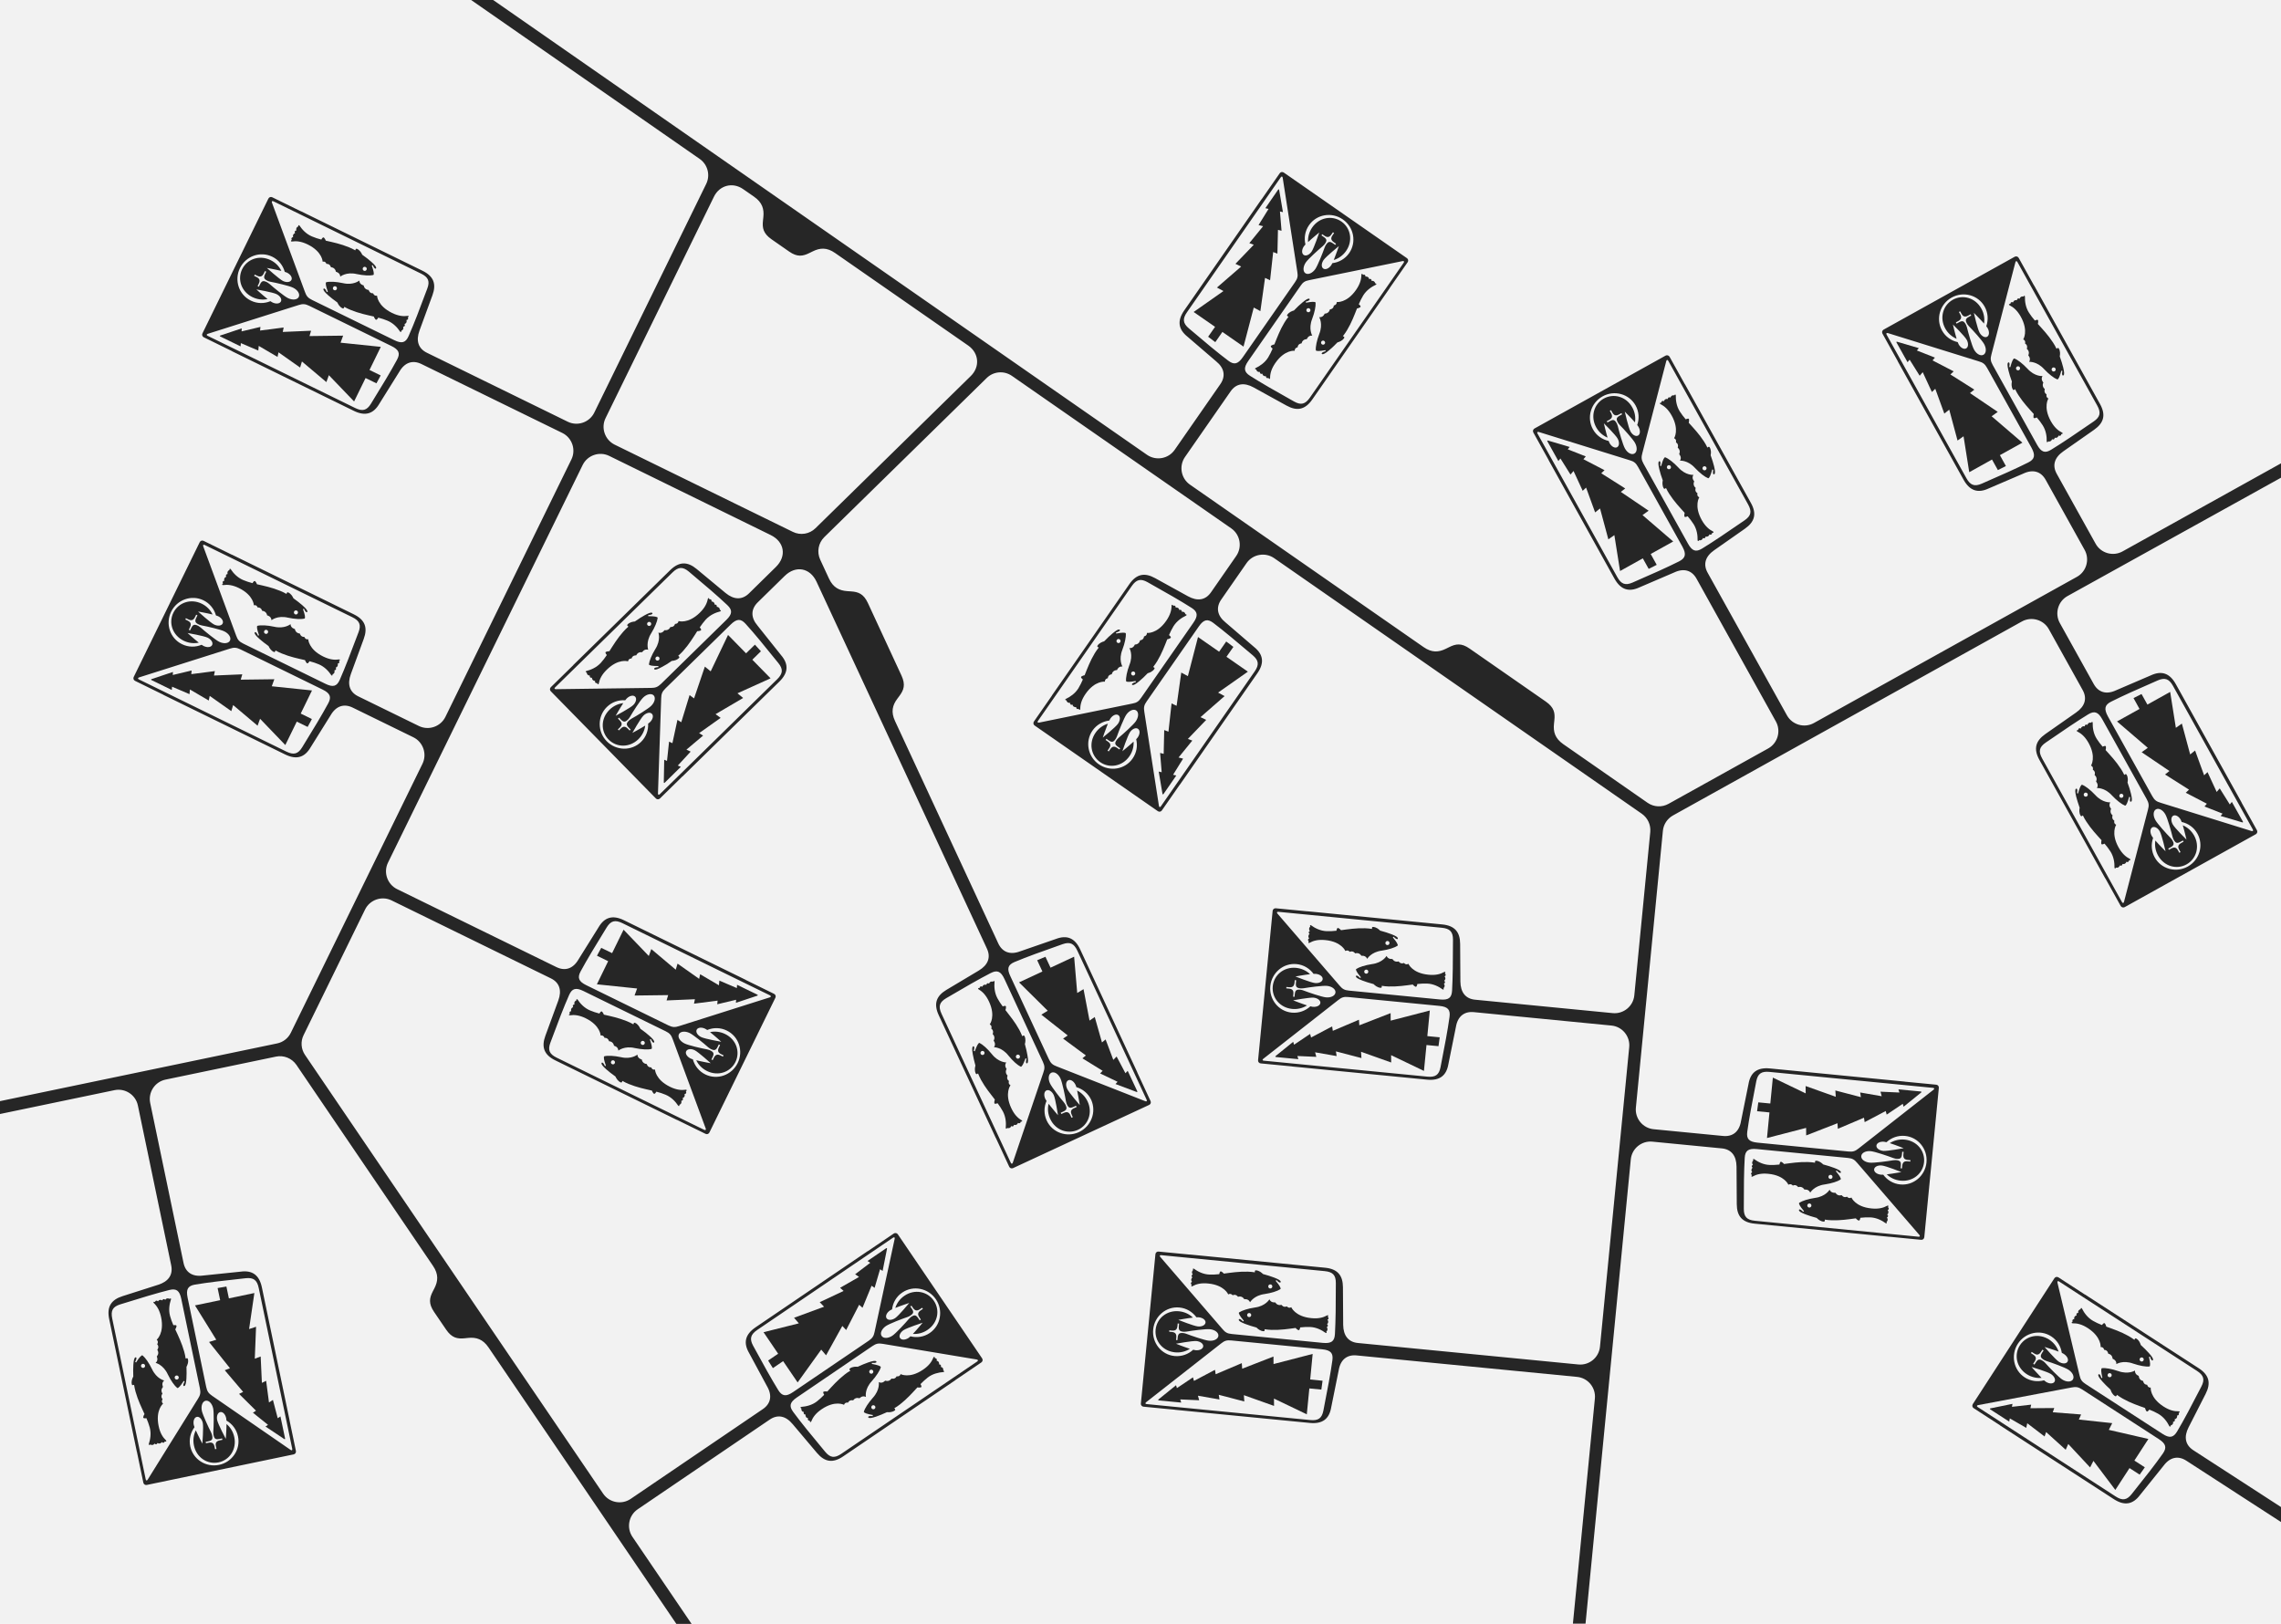 <?xml version="1.0" encoding="utf-8"?>
<!-- Generator: Adobe Illustrator 25.4.0, SVG Export Plug-In . SVG Version: 6.00 Build 0)  -->
<!DOCTYPE svg PUBLIC "-//W3C//DTD SVG 1.1//EN" "http://www.w3.org/Graphics/SVG/1.1/DTD/svg11.dtd">
<svg version="1.1" id="Слой_1" xmlns:x="http://ns.adobe.com/Extensibility/1.0/" xmlns:i="http://ns.adobe.com/AdobeIllustrator/10.0/" xmlns:graph="http://ns.adobe.com/Graphs/1.0/"
	 xmlns="http://www.w3.org/2000/svg" xmlns:xlink="http://www.w3.org/1999/xlink" x="0px" y="0px" viewBox="0 0 3760 2677"
	 style="enable-background:new 0 0 3760 2677;" xml:space="preserve">
<style type="text/css">
	.st0{fill:#F2F2F2;}
	.st1{fill:#262626;}
</style>
<rect class="st0" width="3760" height="2677"/>
<g>
	<path class="st1" d="M3476.2,2357.1l5.6-11.1l-55-5.9l3.7-8.4l-46.7-3.6l2.4-7l-39.3,0.3l1.3-5.9l-31.7,3.6l0.9-4.9l-36.2,7.4
		c-1.3,0.3-1.5,1.1-0.3,1.8l31.1,20.1l1-5.3l27.1,15.6l1.6-7.6l28.6,21.8l2.5-7.3l32.3,29.2l4.2-9.5l36,38.6l5.5-10.8l36.1,47.9
		l23.4-36l16.7,10.8c4.7-6.4,8.5-12.1,8.5-12.1l-17.2-11.1l23.1-35.6L3476.2,2357.1z"/>
	<path class="st1" d="M3591.5,2326.5c-7.4,0.2-15.4-1.6-25.3-8c-22.6-14.7-21-31.1-21-31.1c-5,0.4-5.8-4.6-5.8-4.6
		c-6.1-0.2-6.7-6.3-6.7-6.3c-7.3-1.5-7.2-8.4-7.2-8.4s-6.7-2-6.2-8.8c0,0-10.7,7-27.6,0.9l0,0c-10.9-3.7-21.1-5.5-26.8-4.8
		c-2.1,0.3-1.2,7.6,0.2,13.6c0.2,0.7,0.5,2.2,0.5,2.2l-1.8,0.5c0,0-0.3-1-0.4-1.6c-1.4-4.8-3.7-5.7-4.5-4c-0.7,1.7,1.1,5.1,6.5,11.1
		c3.4,3.8,8.2,8.7,13.6,13.6c0.8,2.6,2.8,8.1,7.7,10.8c1.5,0.8,2.3-0.7,2.8-2.3c3.2,2.4,6.5,4.5,9.8,6.4
		c12.9,7.2,25.2,11.3,36.6,15.4c0.4,1.7,1,3.5,2.2,5.1c1.4,2,4-1.2,4.8-2.5c5.1,2,10.1,4.2,14.7,6.9c9.1,5.2,14.8,13.4,18.2,20.2
		c0.8,1.7,2.3,1.3,2.4-1c1.3-0.3,2.5-1,3.2-2.1c0.8-1.2,1-2.6,0.6-3.9l0,0c1.2,0,2.2-0.4,2.7-1.2c0.5-0.8,0.5-1.9,0-3l0,0
		c1.3-0.2,2.6-1,3.3-2.2c0.8-1.2,1-2.6,0.6-3.9l0,0c1.2,0,2.2-0.4,2.7-1.2c0.5-0.8,0.5-1.9,0-3
		C3593.6,2328.1,3593.4,2326.4,3591.5,2326.5z M3480.4,2268.8c-1,1.6-3.1,2-4.7,1c-1.6-1-2-3.1-1-4.7c1-1.6,3.1-2,4.7-1
		C3481,2265.1,3481.4,2267.2,3480.4,2268.8z"/>
	<path class="st1" d="M3462.7,2220.6c5-0.4,5.8,4.6,5.8,4.6c6.1,0.2,6.7,6.3,6.7,6.3c7.3,1.5,7.2,8.4,7.2,8.4s6.7,2,6.2,8.8
		c0,0,10.7-7,27.6-0.9l0,0c10.9,3.7,21.1,5.5,26.8,4.8c2.1-0.3,1.2-7.6-0.2-13.6c-0.2-0.7-0.5-2.2-0.5-2.2l1.8-0.5
		c0,0,0.3,1,0.4,1.6c1.4,4.8,3.7,5.7,4.5,4c0.7-1.7-1.1-5.1-6.5-11.1c-3.4-3.8-8.2-8.7-13.6-13.6c-0.8-2.6-2.8-8.1-7.7-10.8
		c-1.5-0.8-2.3,0.7-2.8,2.3c-3.2-2.4-6.5-4.5-9.8-6.4c-12.9-7.2-25.2-11.3-36.6-15.4c-0.4-1.7-1-3.5-2.2-5.1c-1.4-2-4,1.2-4.9,2.5
		c-5.1-2-10.1-4.2-14.7-6.9c-9.1-5.2-14.8-13.4-18.2-20.2c-0.8-1.7-2.3-1.3-2.4,1c-1.3,0.3-2.5,1-3.2,2.1c-0.8,1.2-1,2.6-0.6,3.9
		l0,0c-1.2,0-2.2,0.4-2.7,1.2c-0.5,0.8-0.5,1.9,0,3l0,0c-1.3,0.2-2.6,1-3.3,2.2c-0.8,1.2-1,2.6-0.6,3.9l0,0c-1.2,0-2.2,0.4-2.7,1.2
		s-0.5,1.9,0,3c-2.3,1-2,2.7-0.1,2.7c7.4-0.2,15.4,1.6,25.3,8C3464.3,2204.2,3462.7,2220.6,3462.7,2220.6z M3527.5,2239.2
		c1-1.6,3.1-2,4.7-1c1.6,1,2,3.1,1,4.7c-1,1.6-3.1,2-4.7,1C3526.9,2242.8,3526.4,2240.7,3527.5,2239.2z"/>
	<path class="st1" d="M3607.7,2352.8l28.1-55.1c8.8-17.3,6.2-30.8-11.4-42.2l-187.6-121.6l-0.1,0.1l-43.6-28.3
		c-2.2-1.4-5.2-0.8-6.6,1.4l-134.6,207.6c-1.4,2.2-0.8,5.2,1.4,6.6l43.6,28.3l-0.1,0.1l187.6,121.6c17.6,11.4,31.5,8.8,43.2-6.8
		l38.9-48.4c10.7-14.3,24.2-16.8,37.6-8.1L3760,2509v-24.7l-144.6-93.7C3602.1,2381.9,3599.6,2368.6,3607.7,2352.8z M3326.2,2215.2
		c12.1-18.7,36.8-24.1,55.1-12.2c9.8,6.4,15.8,16.4,17.4,27.2c1.4,0.6,2.6,1.2,3.4,1.8c5.7,3.7,8.2,9.4,5.9,12.9
		c-2.3,3.5-8.5,3.6-14.2-0.1c-5.8-3.8-23.6-24.4-23.6-24.4s13.4,4,23.2,7.7c-2.6-7.7-7.9-14.8-15.5-19.8c-17-11-38-6.5-48.2,9.2
		c-10.2,15.7-5.8,36.8,11.2,47.8c7.6,4.9,16.3,6.9,24.4,6.1c-7.3-7.4-16.5-18-16.5-18s26.1,7.8,31.9,11.6c5.7,3.7,8.2,9.4,5.9,12.9
		c-2.3,3.5-8.5,3.6-14.2-0.1c-0.8-0.5-1.8-1.4-3-2.4c-10.5,2.9-22.1,1.5-31.9-4.8C3319.2,2258.6,3314.1,2233.9,3326.2,2215.2z
		 M3351.5,2233l-3.7-2.4l1.3-2l3.7,2.4c4.4,2.9,8,3,11.5-2.4l2.4-3.7l2,1.3l-2.4,3.7c-3.5,5.4-3,8,2.4,11.5c0,0,2.1,1.4,4.9,2.3
		c8.7,2.7,30.1,10.4,35.9,14.2c7.2,4.6,10.3,11.7,7.4,16.2c-2.9,4.4-10.6,4.5-17.8-0.2c-5.8-3.8-21.6-20.1-27.6-27
		c-1.9-2.2-4.1-3.5-4.1-3.5c-5.4-3.5-8-3-11.5,2.4l-2.4,3.7l-2-1.3l2.4-3.7C3357.5,2239.1,3355.9,2235.9,3351.5,2233z
		 M3565.2,2396.2c-12.7,18-28.2,37.8-51.3,66.7c-8.1,10.2-15.3,11.2-26.6,3.9l-187.6-121.6l-39.6-25.7c-2-1.3-1.7-2.8,0.6-3.2
		l154.2-29.1c7-1.4,11-0.8,17.4,3.3l126.4,81.9C3570.5,2380.1,3572,2386.5,3565.2,2396.2z M3588.7,2359.8
		c-6.1,10.2-12.5,11.4-24.3,3.7l-126.4-81.9c-6.4-4.1-8.5-7.5-10.1-14.5l-36.4-152.7c-0.5-2.3,0.7-3.2,2.7-1.9l39.6,25.7
		l187.6,121.6c11.3,7.3,13.3,14.4,7.3,25.9C3611.7,2318.6,3600,2340.9,3588.7,2359.8z"/>
	<path class="st1" d="M448,1131.3l4.2-11.6l-55.4,0.7l2.6-8.8l-46.7,2l1.5-7.3l-38.9,5l0.6-6l-31.1,7.4l0.3-5l-35.1,11.7
		c-1.3,0.4-1.3,1.2-0.1,1.8l33.3,16.2l0.4-5.4l28.8,12.3l0.7-7.7l31,18.2l1.6-7.6l35.6,25.1l3-10l40.3,34l4.1-11.4l41.6,43.3
		l18.9-38.6l17.9,8.7c3.9-6.9,7-13,7-13l-18.4-9l18.6-38.1L448,1131.3z"/>
	<path class="st1" d="M558.8,1087.1c-7.3,1.1-15.5,0.3-26.1-4.9c-24.2-11.9-24.6-28.4-24.6-28.4c-5,1-6.4-3.9-6.4-3.9
		c-6.1,0.5-7.4-5.5-7.4-5.5c-7.5-0.6-8.2-7.5-8.2-7.5s-6.9-1.2-7.2-8c0,0-9.8,8.3-27.2,4.2l0,0c-11.2-2.4-21.6-2.9-27.2-1.5
		c-2,0.5-0.3,7.7,1.8,13.5c0.3,0.7,0.7,2.1,0.7,2.1l-1.7,0.7c0,0-0.4-1-0.6-1.5c-2-4.6-4.4-5.2-4.9-3.5c-0.5,1.8,1.7,4.9,7.8,10.3
		c3.9,3.4,9.2,7.7,15.1,11.8c1.1,2.5,3.8,7.7,8.9,9.8c1.5,0.6,2.2-1,2.5-2.6c3.5,2,7,3.7,10.5,5.1c13.6,5.6,26.4,8.2,38.2,10.9
		c0.6,1.7,1.5,3.4,2.8,4.8c1.7,1.8,3.8-1.6,4.5-3c5.4,1.4,10.5,3,15.4,5.1c9.7,4.1,16.3,11.5,20.5,17.8c1,1.5,2.4,1,2.2-1.3
		c1.3-0.4,2.3-1.3,2.9-2.5c0.6-1.3,0.6-2.7,0.1-4l0,0c1.2-0.1,2.1-0.7,2.6-1.5c0.4-0.9,0.3-1.9-0.4-3l0,0c1.3-0.4,2.4-1.3,3.1-2.6
		c0.6-1.3,0.6-2.7,0.1-4l0,0c1.2-0.1,2.1-0.7,2.6-1.5c0.4-0.9,0.3-1.9-0.4-3C561.1,1088.5,560.7,1086.8,558.8,1087.1z M441.6,1043.1
		c-0.8,1.7-2.8,2.4-4.5,1.5c-1.7-0.8-2.4-2.8-1.5-4.5c0.8-1.7,2.8-2.4,4.5-1.5C441.8,1039.4,442.5,1041.5,441.6,1043.1z"/>
	<path class="st1" d="M424.7,1001.4c6.1-0.5,7.4,5.5,7.4,5.5c7.5,0.6,8.2,7.5,8.2,7.5s6.9,1.2,7.2,8c0,0,9.8-8.3,27.2-4.2l0,0
		c11.2,2.4,21.6,2.9,27.2,1.5c2-0.5,0.3-7.7-1.8-13.5c-0.3-0.7-0.7-2.1-0.7-2.1l1.7-0.7c0,0,0.4,1,0.6,1.5c2,4.6,4.4,5.2,4.9,3.5
		c0.5-1.8-1.7-4.9-7.8-10.3c-3.9-3.4-9.2-7.7-15.1-11.8c-1.1-2.5-3.8-7.7-8.9-9.8c-1.5-0.6-2.2,1-2.5,2.6c-3.5-2-7-3.7-10.5-5.1
		c-13.6-5.6-26.4-8.2-38.2-10.9c-0.6-1.7-1.5-3.4-2.8-4.8c-1.7-1.8-3.8,1.6-4.5,3c-5.4-1.4-10.5-3-15.4-5.1
		c-9.7-4.1-16.3-11.5-20.5-17.8c-1-1.5-2.4-1-2.2,1.3c-1.3,0.4-2.3,1.3-2.9,2.5c-0.6,1.3-0.6,2.7-0.1,4l0,0
		c-1.2,0.1-2.1,0.7-2.6,1.5c-0.4,0.9-0.3,1.9,0.4,3l0,0c-1.3,0.4-2.4,1.3-3.1,2.6c-0.6,1.3-0.6,2.7-0.1,4l0,0
		c-1.2,0.1-2.1,0.7-2.6,1.5c-0.4,0.9-0.3,1.9,0.4,3c-2.1,1.3-1.7,2.9,0.2,2.7c7.3-1.1,15.5-0.3,26.1,4.9
		c24.2,11.9,24.6,28.4,24.6,28.4C423.3,996.5,424.7,1001.4,424.7,1001.4z M484.8,1008.1c0.8-1.7,2.8-2.4,4.5-1.5
		c1.7,0.8,2.4,2.8,1.5,4.5c-0.8,1.7-2.8,2.4-4.5,1.5C484.7,1011.8,484,1009.8,484.8,1008.1z"/>
	<path class="st1" d="M561.4,564.9l4.2-11.6l-55.4,0.7l2.6-8.8l-46.7,2l1.5-7.3l-38.9,5l0.6-6l-31.1,7.4l0.3-5l-35.1,11.7
		c-1.3,0.4-1.3,1.2-0.1,1.8l33.3,16.2l0.4-5.4l28.8,12.3l0.7-7.7l31,18.2l1.6-7.6l35.6,25.1l3-10l40.3,34l4.1-11.4l41.6,43.3
		l18.9-38.6l17.9,8.7c3.9-6.9,7-13,7-13l-18.4-9l18.6-38.1L561.4,564.9z"/>
	<path class="st1" d="M672.2,520.7c-7.3,1.1-15.5,0.3-26.1-4.9c-24.2-11.9-24.6-28.4-24.6-28.4c-5,1-6.4-3.9-6.4-3.9
		c-6.1,0.5-7.4-5.5-7.4-5.5c-7.5-0.6-8.2-7.5-8.2-7.5s-6.9-1.2-7.2-8c0,0-9.8,8.3-27.2,4.2c-11.2-2.4-21.6-2.9-27.2-1.5
		c-2,0.5-0.3,7.7,1.8,13.5c0.3,0.7,0.7,2.1,0.7,2.1l-1.7,0.7c0,0-0.4-1-0.6-1.5c-2-4.6-4.4-5.2-4.9-3.5c-0.5,1.8,1.7,4.9,7.8,10.3
		c3.9,3.4,9.2,7.7,15.1,11.8c1.1,2.5,3.8,7.7,8.9,9.8c1.5,0.6,2.2-1,2.5-2.6c3.5,2,7,3.7,10.5,5.1c13.6,5.6,26.4,8.2,38.2,10.9
		c0.6,1.7,1.5,3.4,2.8,4.8c1.7,1.8,3.8-1.6,4.5-3c5.4,1.4,10.5,3,15.4,5.1c9.7,4.1,16.3,11.5,20.5,17.8c1,1.5,2.4,1,2.2-1.3
		c1.3-0.4,2.3-1.3,2.9-2.5c0.6-1.3,0.6-2.7,0.1-4l0,0c1.2-0.1,2.1-0.7,2.6-1.5c0.4-0.9,0.3-1.9-0.4-3l0,0c1.3-0.4,2.4-1.3,3.1-2.6
		c0.6-1.3,0.6-2.7,0.1-4l0,0c1.2-0.1,2.1-0.7,2.6-1.5c0.4-0.9,0.3-1.9-0.4-3C674.5,522.1,674.1,520.4,672.2,520.7z M555.1,476.7
		c-0.8,1.7-2.8,2.4-4.5,1.5c-1.7-0.8-2.4-2.8-1.5-4.5c0.8-1.7,2.8-2.4,4.5-1.5C555.2,473,555.9,475,555.1,476.7z"/>
	<path class="st1" d="M538.1,435c6.1-0.5,7.4,5.5,7.4,5.5c7.5,0.6,8.2,7.5,8.2,7.5s6.9,1.2,7.2,8c0,0,9.8-8.3,27.2-4.2l0,0
		c11.2,2.4,21.6,2.9,27.2,1.5c2-0.5,0.3-7.7-1.8-13.5c-0.3-0.7-0.7-2.1-0.7-2.1l1.7-0.7c0,0,0.4,1,0.6,1.5c2,4.6,4.4,5.2,4.9,3.5
		c0.5-1.8-1.7-4.9-7.8-10.3c-3.9-3.4-9.2-7.7-15.1-11.8c-1.1-2.5-3.8-7.7-8.9-9.8c-1.5-0.6-2.2,1-2.5,2.6c-3.5-2-7-3.7-10.5-5.1
		c-13.6-5.6-26.4-8.2-38.2-10.9c-0.6-1.7-1.5-3.4-2.8-4.8c-1.7-1.8-3.8,1.6-4.5,3c-5.4-1.4-10.5-3-15.4-5.1
		c-9.7-4.1-16.3-11.5-20.5-17.8c-1-1.5-2.4-1-2.2,1.3c-1.3,0.4-2.3,1.3-2.9,2.5c-0.6,1.3-0.6,2.7-0.1,4l0,0
		c-1.2,0.1-2.1,0.7-2.6,1.5c-0.4,0.9-0.3,1.9,0.4,3l0,0c-1.3,0.4-2.4,1.3-3.1,2.6c-0.6,1.3-0.6,2.7-0.1,4l0,0
		c-1.2,0.1-2.1,0.7-2.6,1.5c-0.4,0.9-0.3,1.9,0.4,3c-2.1,1.3-1.7,2.9,0.2,2.7c7.3-1.1,15.5-0.3,26.1,4.9
		c24.2,11.9,24.6,28.4,24.6,28.4C536.7,430.1,538.1,435,538.1,435z M598.2,441.7c0.8-1.7,2.8-2.4,4.5-1.5c1.7,0.8,2.4,2.8,1.5,4.5
		c-0.8,1.7-2.8,2.4-4.5,1.5C598.1,445.4,597.4,443.4,598.2,441.7z"/>
	<path class="st1" d="M2163.8,2231.9l-64.5,16.7l-0.1-12.4l-51.6,20.1l-0.6-9.2l-43.1,18.3l-1.1-7.3l-34.7,18.3l-1.6-5.9l-26.5,17.8
		l-1.4-4.8l-28.8,23.3c-1,0.8-0.8,1.6,0.5,1.8l36.8,3.5l-1.6-5.2l31.2,1.4l-2-7.5l35.5,6.2l-1.2-7.7l42.1,11l-0.7-10.4l49.7,17.7
		l-0.1-12.1l54.1,26l4.2-42.7l19.8,1.9c1.2-7.8,2-14.6,2-14.6l-20.4-2L2163.8,2231.9z"/>
	<path class="st1" d="M2188.7,2170.8c1.5-2,0.6-3.4-1.1-2.4c-6.5,3.6-14.4,5.7-26.1,4.5c-26.8-2.6-33-18-33-18
		c-4.3,2.6-7.3-1.4-7.3-1.4c-5.5,2.6-8.8-2.5-8.8-2.5c-7.2,2-10.3-4.1-10.3-4.1s-6.9,1.3-9.6-5c0,0-6.3,11.2-24,13.5h0
		c-11.4,1.7-21.2,4.9-26,8.1c-1.7,1.2,2.4,7.3,6.4,12c0.5,0.6,1.4,1.7,1.4,1.7l-1.4,1.2c0,0-0.7-0.8-1.1-1.2
		c-3.5-3.6-5.9-3.4-5.8-1.5c0.1,1.9,3.3,4,10.9,6.9c4.8,1.8,11.3,4,18.3,5.8c1.9,2,6.3,5.9,11.8,6.1c1.7,0.1,1.8-1.7,1.5-3.3
		c3.9,0.6,7.9,1,11.6,1.1c14.7,0.4,27.6-1.6,39.6-3.2c1.1,1.4,2.5,2.6,4.3,3.5c2.2,1.1,3-2.9,3.2-4.4c5.5-0.6,10.9-0.9,16.2-0.7
		c10.5,0.4,19.3,5.1,25.4,9.5c1.5,1.1,2.6,0.1,1.6-2c1-0.8,1.7-2,1.9-3.4c0.1-1.4-0.4-2.8-1.3-3.8l0,0c1.1-0.5,1.8-1.4,1.9-2.3
		c0.1-1-0.4-1.9-1.4-2.6l0,0c1.1-0.8,1.8-2.1,2-3.5c0.1-1.4-0.4-2.8-1.3-3.8l0,0c1.1-0.5,1.8-1.4,1.9-2.3
		C2190.1,2172.4,2189.6,2171.5,2188.7,2170.8z M2058.8,2171.2c-1.9-0.2-3.2-1.8-3-3.7c0.2-1.9,1.8-3.2,3.7-3c1.9,0.2,3.2,1.8,3,3.7
		C2062.3,2170.1,2060.6,2171.4,2058.8,2171.2z"/>
	<path class="st1" d="M2051,2141.7c0,0,6.9-1.3,9.6,5c0,0,6.3-11.2,24-13.5l0,0c11.4-1.7,21.2-4.9,26-8.1c1.7-1.2-2.4-7.3-6.4-12
		c-0.5-0.6-1.4-1.7-1.4-1.7l1.4-1.2c0,0,0.7,0.8,1.1,1.2c3.5,3.6,5.9,3.4,5.8,1.5c-0.1-1.9-3.3-4-10.9-6.9c-4.8-1.8-11.3-4-18.3-5.8
		c-1.9-2-6.3-5.9-11.8-6.1c-1.7-0.1-1.8,1.7-1.5,3.3c-3.9-0.6-7.9-1-11.6-1.1c-14.7-0.4-27.6,1.6-39.6,3.2c-1.1-1.4-2.5-2.6-4.3-3.5
		c-2.2-1.1-3,2.9-3.2,4.4c-5.5,0.6-10.9,0.9-16.2,0.7c-10.5-0.4-19.3-5.1-25.4-9.5c-1.5-1.1-2.6-0.1-1.6,2c-1,0.8-1.7,2-1.9,3.4
		c-0.1,1.4,0.4,2.8,1.3,3.8l0,0c-1.1,0.5-1.8,1.4-1.9,2.3c-0.1,1,0.4,1.9,1.4,2.6l0,0c-1.1,0.8-1.8,2.1-2,3.5
		c-0.1,1.4,0.4,2.8,1.3,3.8l0,0c-1.1,0.5-1.8,1.4-1.9,2.3c-0.1,1,0.4,1.9,1.4,2.6c-1.5,2-0.6,3.4,1.1,2.4c6.5-3.6,14.4-5.7,26.1-4.5
		c26.8,2.6,33,18,33,18c4.3-2.6,7.3,1.4,7.3,1.4c5.5-2.6,8.8,2.5,8.8,2.5C2047.9,2135.5,2051,2141.7,2051,2141.7z M2094.3,2117.3
		c1.9,0.2,3.2,1.8,3,3.7c-0.2,1.9-1.8,3.2-3.7,3c-1.9-0.2-3.2-1.8-3-3.7C2090.8,2118.4,2092.4,2117.1,2094.3,2117.3z"/>
	<path class="st1" d="M2356.9,1665.8l-64.5,16.7l-0.1-12.4l-51.6,20.1l-0.6-9.2l-43.1,18.3l-1.1-7.3l-34.7,18.3l-1.6-5.9l-26.5,17.8
		l-1.4-4.8l-28.8,23.3c-1,0.8-0.8,1.6,0.5,1.8l36.8,3.5l-1.6-5.2l31.2,1.4l-2-7.5l35.5,6.2l-1.2-7.7l42.1,11l-0.7-10.4l49.7,17.7
		l-0.1-12.1l54.1,26l4.2-42.7l19.8,1.9c1.2-7.8,2-14.6,2-14.6l-20.4-2L2356.9,1665.8z"/>
	<path class="st1" d="M2381.8,1604.7c1.5-2,0.6-3.4-1.1-2.4c-6.5,3.6-14.4,5.7-26.1,4.5c-26.8-2.6-33-18-33-18
		c-4.3,2.6-7.3-1.4-7.3-1.4c-5.5,2.6-8.8-2.5-8.8-2.5c-7.2,2-10.3-4.1-10.3-4.1s-6.9,1.3-9.6-5c0,0-6.3,11.2-24,13.5l0,0
		c-11.4,1.7-21.2,4.9-26,8.1c-1.7,1.2,2.4,7.3,6.4,12c0.5,0.6,1.4,1.7,1.4,1.7l-1.4,1.2c0,0-0.7-0.8-1.1-1.2
		c-3.5-3.6-5.9-3.4-5.8-1.5c0.1,1.9,3.3,4,10.9,6.9c4.8,1.8,11.3,4,18.3,5.8c1.9,2,6.3,5.9,11.8,6.1c1.7,0.1,1.8-1.7,1.5-3.3
		c3.9,0.6,7.9,1,11.6,1.1c14.7,0.4,27.6-1.6,39.6-3.2c1.1,1.4,2.5,2.6,4.3,3.5c2.2,1.1,3-2.9,3.2-4.4c5.5-0.6,10.9-0.9,16.2-0.7
		c10.5,0.4,19.3,5.1,25.4,9.5c1.5,1.1,2.6,0.1,1.6-2c1-0.8,1.7-2,1.9-3.4c0.1-1.4-0.4-2.8-1.3-3.8l0,0c1.1-0.5,1.8-1.4,1.9-2.3
		c0.1-1-0.4-1.9-1.4-2.6l0,0c1.1-0.8,1.8-2.1,2-3.5c0.1-1.4-0.4-2.8-1.3-3.8l0,0c1.1-0.5,1.8-1.4,1.9-2.3
		C2383.2,1606.4,2382.7,1605.4,2381.8,1604.7z M2251.8,1605.1c-1.9-0.2-3.2-1.8-3-3.7c0.2-1.9,1.8-3.2,3.7-3s3.2,1.8,3,3.7
		C2255.3,1604,2253.7,1605.3,2251.8,1605.1z"/>
	<path class="st1" d="M2244.1,1575.6c0,0,6.9-1.3,9.6,5c0,0,6.3-11.2,24-13.5l0,0c11.4-1.7,21.2-4.9,26-8.1c1.7-1.2-2.4-7.3-6.4-12
		c-0.5-0.6-1.4-1.7-1.4-1.7l1.4-1.2c0,0,0.7,0.8,1.1,1.2c3.5,3.6,6,3.4,5.8,1.5c-0.1-1.9-3.3-4-10.9-6.9c-4.8-1.8-11.3-4-18.3-5.8
		c-1.9-2-6.3-5.9-11.8-6.1c-1.7-0.1-1.8,1.7-1.5,3.3c-3.9-0.6-7.9-1-11.6-1.1c-14.7-0.4-27.6,1.6-39.6,3.2c-1.1-1.4-2.5-2.6-4.3-3.5
		c-2.2-1.1-3,2.9-3.2,4.4c-5.5,0.6-10.9,0.9-16.2,0.7c-10.5-0.4-19.3-5.1-25.4-9.5c-1.5-1.1-2.6-0.1-1.6,2c-1,0.8-1.7,2-1.9,3.4
		c-0.1,1.4,0.4,2.8,1.3,3.8l0,0c-1.1,0.5-1.8,1.4-1.9,2.3c-0.1,1,0.4,1.9,1.4,2.6l0,0c-1.1,0.8-1.8,2.1-2,3.5
		c-0.1,1.4,0.4,2.8,1.3,3.8v0c-1.1,0.5-1.8,1.4-1.9,2.3c-0.1,1,0.4,1.9,1.4,2.6c-1.5,2-0.6,3.4,1.1,2.4c6.5-3.6,14.4-5.7,26.1-4.5
		c26.8,2.6,33,18,33,18c4.3-2.6,7.3,1.4,7.3,1.4c5.5-2.6,8.8,2.5,8.8,2.5C2241,1569.5,2244.1,1575.6,2244.1,1575.6z M2287.4,1551.2
		c1.9,0.2,3.2,1.8,3,3.7c-0.2,1.9-1.8,3.2-3.7,3c-1.9-0.2-3.2-1.8-3-3.7C2283.9,1552.4,2285.5,1551,2287.4,1551.2z"/>
	<path class="st1" d="M2912.7,1876l64.5-16.7l0.1,12.4l51.6-20.1l0.6,9.2l43.1-18.3l1.1,7.3l34.7-18.3l1.6,5.9l26.5-17.8l1.4,4.8
		l28.8-23.3c1-0.8,0.8-1.6-0.5-1.8l-36.8-3.5l1.6,5.2l-31.2-1.4l2,7.5l-35.5-6.2l1.2,7.7l-42.1-11l0.7,10.4l-49.7-17.7l0.1,12.1
		l-54.1-26l-4.2,42.7l-19.8-1.9c-1.2,7.8-2,14.6-2,14.6l20.4,2L2912.7,1876z"/>
	<path class="st1" d="M2887.8,1937.1c-1.5,2-0.6,3.4,1.1,2.4c6.5-3.6,14.4-5.7,26.1-4.5c26.8,2.6,33,18,33,18
		c4.3-2.6,7.3,1.4,7.3,1.4c5.5-2.6,8.8,2.5,8.8,2.5c7.2-2,10.3,4.1,10.3,4.1s6.9-1.3,9.6,5c0,0,6.3-11.2,24-13.5l0,0
		c11.4-1.7,21.2-4.9,26-8.1c1.7-1.2-2.4-7.3-6.4-12c-0.5-0.6-1.4-1.7-1.4-1.7l1.4-1.2c0,0,0.7,0.8,1.1,1.2c3.5,3.6,6,3.4,5.8,1.5
		c-0.1-1.9-3.3-4-10.9-6.9c-4.8-1.8-11.3-4-18.3-5.8c-1.9-2-6.3-5.9-11.8-6.1c-1.7-0.1-1.8,1.7-1.5,3.3c-3.9-0.6-7.9-1-11.6-1.1
		c-14.7-0.4-27.6,1.6-39.6,3.2c-1.1-1.4-2.5-2.6-4.3-3.5c-2.2-1.1-3,2.9-3.2,4.4c-5.5,0.6-10.9,0.9-16.2,0.7
		c-10.5-0.4-19.3-5.1-25.4-9.5c-1.5-1.1-2.6-0.1-1.6,2c-1,0.8-1.7,2-1.9,3.4c-0.1,1.4,0.4,2.8,1.3,3.8l0,0c-1.1,0.5-1.8,1.4-1.9,2.3
		c-0.1,1,0.4,1.9,1.4,2.6l0,0c-1.1,0.8-1.8,2.1-2,3.5c-0.1,1.4,0.4,2.8,1.3,3.8v0c-1.1,0.5-1.8,1.4-1.9,2.3
		C2886.3,1935.4,2886.9,1936.4,2887.8,1937.1z M3017.7,1936.7c1.9,0.2,3.2,1.8,3,3.7c-0.2,1.9-1.8,3.2-3.7,3s-3.2-1.8-3-3.7
		C3014.2,1937.8,3015.9,1936.5,3017.7,1936.7z"/>
	<path class="st1" d="M3025.5,1966.2c0,0-6.9,1.3-9.6-5c0,0-6.3,11.2-24,13.5l0,0c-11.4,1.7-21.2,4.9-26,8.1
		c-1.7,1.2,2.4,7.3,6.4,12c0.5,0.6,1.4,1.7,1.4,1.7l-1.4,1.2c0,0-0.7-0.8-1.1-1.2c-3.5-3.6-5.9-3.4-5.8-1.5c0.1,1.9,3.3,4,10.9,6.9
		c4.8,1.8,11.3,4,18.3,5.8c1.9,2,6.3,5.9,11.8,6.1c1.7,0.1,1.8-1.7,1.5-3.3c3.9,0.6,7.9,1,11.6,1.1c14.7,0.4,27.6-1.6,39.6-3.2
		c1.1,1.4,2.5,2.6,4.3,3.5c2.2,1.1,3-2.9,3.2-4.4c5.5-0.6,10.9-0.9,16.2-0.7c10.5,0.4,19.3,5.1,25.4,9.5c1.5,1.1,2.6,0.1,1.6-2
		c1-0.8,1.7-2,1.9-3.4c0.1-1.4-0.4-2.8-1.3-3.8l0,0c1.1-0.5,1.8-1.4,1.9-2.3c0.1-1-0.4-1.9-1.4-2.6l0,0c1.1-0.8,1.8-2.1,2-3.5
		c0.1-1.4-0.4-2.8-1.3-3.8l0,0c1.1-0.5,1.8-1.4,1.9-2.3c0.1-1-0.4-1.9-1.4-2.6c1.5-2,0.6-3.4-1.1-2.4c-6.5,3.6-14.4,5.7-26.1,4.5
		c-26.8-2.6-33-18-33-18c-4.3,2.6-7.3-1.4-7.3-1.4c-5.5,2.6-8.8-2.5-8.8-2.5C3028.5,1972.3,3025.5,1966.2,3025.5,1966.2z
		 M2982.2,1990.6c-1.9-0.2-3.2-1.8-3-3.7c0.2-1.9,1.8-3.2,3.7-3c1.9,0.2,3.2,1.8,3,3.7C2985.7,1989.4,2984.1,1990.8,2982.2,1990.6z"
		/>
	<path class="st1" d="M344.6,2212.2l34.5,43.3l-8.6,3.3l30.3,35.7l-6.7,3.3l27.9,27.7l-5.1,3.3l24.9,20l-4.2,2.8l30.8,20.5
		c1.1,0.7,1.8,0.3,1.5-1l-7.6-36.2l-4.5,3l-7.9-30.2l-6.5,4.2l-4.7-35.7l-7,3.4l-2-43.5l-9.7,3.7l2.1-52.7l-11.5,3.8l8.7-59.4
		l-42,8.8l-4.1-19.5c-7.8,1.2-14.5,2.5-14.5,2.5l4.2,20l-41.5,8.6l35.1,56.6L344.6,2212.2z"/>
	<path class="st1" d="M275.6,2140.4c-1.4,0.3-2.5,1.2-3.2,2.3l0,0c-0.8-0.8-1.8-1.3-2.8-1.1c-1,0.2-1.7,1-2.1,2.1l0,0
		c-1.1-0.8-2.5-1.1-3.9-0.8c-1.4,0.3-2.5,1.2-3.2,2.3l0,0c-0.8-0.8-1.8-1.3-2.8-1.1c-1,0.2-1.7,1-2.1,2.1c-2.3-0.9-3.4,0.5-2,1.8
		c5.4,5.1,9.7,12.1,12.1,23.6c5.5,26.4-7.3,36.9-7.3,36.9c3.8,3.3,0.8,7.4,0.8,7.4c4.1,4.5,0.2,9.2,0.2,9.2c4.1,6.3-0.9,11-0.9,11
		s3.3,6.2-1.9,10.6c0,0,12.6,2.7,20.1,18.9l0,0c5,10.3,11,18.8,15.5,22.4c1.6,1.3,6.2-4.5,9.5-9.7c0.4-0.6,1.2-1.9,1.2-1.9l1.6,1
		c0,0-0.5,0.9-0.8,1.4c-2.4,4.4-1.4,6.7,0.3,6c1.8-0.7,2.9-4.4,3.4-12.4c0.3-5.1,0.4-12,0.1-19.2c1.3-2.4,3.8-7.7,2.3-13.1
		c-0.4-1.6-2.1-1.2-3.6-0.4c-0.6-3.9-1.4-7.8-2.4-11.4c-4-14.2-9.7-25.8-14.8-36.9c1-1.5,1.8-3.2,2.1-5.1c0.4-2.4-3.6-2-5.2-1.7
		c-2.2-5.1-4.1-10.1-5.5-15.3c-2.7-10.1-0.9-19.9,1.5-27.1c0.6-1.8-0.7-2.5-2.4-1C278.3,2140.4,277,2140.1,275.6,2140.4z
		 M290.6,2267.5c1.8-0.4,3.6,0.8,4,2.6c0.4,1.8-0.8,3.6-2.6,4c-1.8,0.4-3.6-0.8-4-2.6C287.6,2269.7,288.8,2267.9,290.6,2267.5z"/>
	<path class="st1" d="M261.5,2350.8c-5.5-26.4,7.3-36.9,7.3-36.9c-3.8-3.3-0.8-7.4-0.8-7.4c-4.1-4.5-0.2-9.2-0.2-9.2
		c-4.1-6.3,0.9-11,0.9-11s-3.3-6.2,1.9-10.6c0,0-12.6-2.7-20.1-18.9l0,0c-5-10.3-11-18.8-15.5-22.4c-1.6-1.3-6.2,4.5-9.5,9.7
		c-0.4,0.6-1.2,1.9-1.2,1.9l-1.6-1c0,0,0.5-0.9,0.8-1.4c2.4-4.4,1.4-6.7-0.3-6c-1.8,0.7-2.9,4.4-3.4,12.4c-0.3,5.1-0.4,12-0.1,19.2
		c-1.3,2.4-3.8,7.7-2.3,13.1c0.4,1.6,2.1,1.2,3.6,0.4c0.6,3.9,1.4,7.8,2.4,11.4c4,14.2,9.7,25.8,14.8,36.9c-1,1.5-1.8,3.2-2.1,5.1
		c-0.4,2.4,3.6,2,5.2,1.7c2.2,5.1,4.1,10.1,5.5,15.3c2.7,10.1,0.9,19.9-1.5,27.1c-0.6,1.8,0.7,2.5,2.4,1c1.1,0.7,2.4,1,3.8,0.8
		c1.4-0.3,2.5-1.2,3.2-2.3l0,0c0.8,0.8,1.8,1.3,2.8,1.1c1-0.2,1.7-1,2.1-2.1l0,0c1.1,0.8,2.5,1.1,3.9,0.8c1.4-0.3,2.5-1.2,3.2-2.3
		l0,0c0.8,0.8,1.8,1.3,2.8,1.1c1-0.2,1.7-1,2.1-2.1c2.3,0.9,3.4-0.5,2-1.8C268.3,2369.3,263.9,2362.4,261.5,2350.8z M236.5,2254.9
		c-1.8,0.4-3.6-0.8-4-2.6c-0.4-1.8,0.8-3.6,2.6-4c1.8-0.4,3.6,0.8,4,2.6C239.5,2252.8,238.3,2254.5,236.5,2254.9z"/>
	<path class="st1" d="M2707.5,849.1l10.1-7.2l-45.8-31l7.2-5.7l-39.5-25l5.4-5.1l-34.8-18.1l3.9-4.6l-29.7-11.7l3.1-3.9l-35.5-10.5
		c-1.3-0.4-1.8,0.3-1.1,1.4l18,32.3l3.4-4.2l16.6,26.5l5-5.9l15.1,32.7l5.6-5.3l14.9,40.9l8.1-6.5l13.7,50.9l9.9-7l9.4,59.2
		l37.5-20.9l9.7,17.4c7.1-3.5,13.2-6.7,13.2-6.7l-9.9-17.9l37.1-20.6L2707.5,849.1z"/>
	<path class="st1" d="M2823.7,876.1c-6.6-3.3-12.8-8.6-18.6-18.9c-13.1-23.6-4-37.4-4-37.4c-4.6-2-3-6.8-3-6.8
		c-5.3-3.1-2.9-8.7-2.9-8.7c-5.8-4.8-2.4-10.8-2.4-10.8s-5-4.9-1.4-10.7c0,0-12.8,1.2-24.8-12.1l0,0c-7.9-8.4-16.1-14.7-21.5-16.8
		c-2-0.8-4.6,6.1-6.2,12.1c-0.2,0.7-0.6,2.2-0.6,2.2l-1.8-0.4c0,0,0.2-1.1,0.3-1.6c1-4.9-0.6-6.8-2.1-5.6c-1.5,1.2-1.4,5,0.5,12.9
		c1.2,5,3.1,11.5,5.7,18.4c-0.6,2.7-1.3,8.5,1.7,13.2c0.9,1.4,2.4,0.5,3.6-0.7c1.7,3.6,3.6,7.1,5.7,10.2c8,12.4,17,21.8,25.1,30.8
		c-0.5,1.7-0.7,3.6-0.5,5.5c0.3,2.5,4,0.8,5.4,0.1c3.6,4.2,6.9,8.4,9.8,13c5.6,8.9,6.8,18.7,6.6,26.3c0,1.9,1.4,2.2,2.6,0.2
		c1.3,0.4,2.6,0.3,3.8-0.4c1.2-0.7,2.1-1.9,2.4-3.2l0,0c1,0.6,2.1,0.7,3,0.2c0.9-0.5,1.3-1.4,1.4-2.6l0,0c1.3,0.4,2.7,0.3,4-0.4
		c1.2-0.7,2.1-1.9,2.4-3.2l0,0c1,0.6,2.1,0.7,3,0.2c0.9-0.5,1.3-1.4,1.4-2.6C2824.8,878.5,2825.4,876.9,2823.7,876.1z M2752.7,773.1
		c-1.6,0.9-3.7,0.3-4.6-1.3c-0.9-1.6-0.3-3.7,1.3-4.6c1.6-0.9,3.7-0.3,4.6,1.3C2754.9,770.1,2754.4,772.2,2752.7,773.1z"/>
	<path class="st1" d="M2819.8,750.4c0.6-2.7,1.3-8.5-1.7-13.2c-0.9-1.4-2.4-0.5-3.6,0.7c-1.7-3.6-3.6-7.1-5.7-10.2
		c-8-12.4-17-21.8-25.1-30.8c0.5-1.7,0.7-3.6,0.5-5.5c-0.3-2.5-4-0.8-5.4-0.1c-3.6-4.2-6.9-8.4-9.8-13c-5.6-8.9-6.8-18.7-6.6-26.3
		c0-1.9-1.4-2.2-2.6-0.2c-1.3-0.4-2.6-0.3-3.8,0.4c-1.2,0.7-2.1,1.9-2.4,3.2l0,0c-1-0.6-2.1-0.7-3-0.2c-0.9,0.5-1.3,1.4-1.4,2.6l0,0
		c-1.3-0.4-2.7-0.3-4,0.4c-1.2,0.7-2.1,1.9-2.4,3.2l0,0c-1-0.6-2.1-0.7-3-0.2c-0.9,0.5-1.3,1.4-1.4,2.6c-2.5-0.2-3.1,1.5-1.4,2.3
		c6.6,3.3,12.8,8.6,18.6,18.9c13.1,23.6,4,37.4,4,37.4c4.6,2,3,6.8,3,6.8c5.3,3.1,2.9,8.7,2.9,8.7c5.8,4.8,2.4,10.8,2.4,10.8
		s5,4.9,1.4,10.7c0,0,12.8-1.2,24.8,12.1h0c7.9,8.4,16.1,14.7,21.5,16.8c2,0.8,4.6-6.1,6.2-12.1c0.2-0.7,0.6-2.2,0.6-2.2l1.8,0.4
		c0,0-0.2,1.1-0.3,1.6c-1,4.9,0.6,6.8,2.1,5.6c1.5-1.2,1.4-5-0.5-12.9C2824.2,763.7,2822.3,757.2,2819.8,750.4z M2811.4,774.9
		c-1.6,0.9-3.7,0.3-4.6-1.3c-0.9-1.6-0.3-3.7,1.3-4.6c1.6-0.9,3.7-0.3,4.6,1.3C2813.6,771.9,2813,774,2811.4,774.9z"/>
	<path class="st1" d="M3283,686.2l10.1-7.2l-45.8-31l7.2-5.7l-39.5-25l5.4-5.1l-34.8-18.1l3.9-4.6l-29.7-11.7l3.1-3.9l-35.5-10.5
		c-1.3-0.4-1.8,0.3-1.1,1.4l18.1,32.3l3.4-4.2l16.6,26.5l5-5.9l15.1,32.7l5.6-5.3l14.9,40.9l8.1-6.5l13.7,50.9l9.9-7l9.4,59.2
		l37.5-20.9l9.7,17.4c7.1-3.5,13.2-6.7,13.2-6.7l-9.9-17.9l37.1-20.6L3283,686.2z"/>
	<path class="st1" d="M3399.2,713.2c-6.6-3.3-12.8-8.6-18.6-18.9c-13.1-23.6-4-37.4-4-37.4c-4.6-2-3-6.8-3-6.8
		c-5.3-3.1-2.9-8.7-2.9-8.7c-5.8-4.8-2.4-10.8-2.4-10.8s-5-4.9-1.4-10.7c0,0-12.8,1.2-24.8-12.1l0,0c-7.9-8.4-16.1-14.7-21.5-16.8
		c-2-0.8-4.6,6.1-6.2,12.1c-0.2,0.7-0.6,2.2-0.6,2.2l-1.8-0.4c0,0,0.2-1.1,0.3-1.6c1-4.9-0.6-6.8-2.1-5.6c-1.5,1.2-1.4,5,0.5,12.9
		c1.2,5,3.1,11.5,5.7,18.4c-0.6,2.7-1.3,8.5,1.7,13.2c0.9,1.4,2.4,0.5,3.6-0.7c1.7,3.6,3.6,7.1,5.7,10.2c8,12.4,17,21.8,25.1,30.8
		c-0.5,1.7-0.7,3.6-0.5,5.5c0.3,2.5,4,0.8,5.4,0.1c3.6,4.2,6.9,8.4,9.8,13c5.6,8.9,6.8,18.7,6.6,26.3c0,1.9,1.4,2.2,2.6,0.2
		c1.3,0.4,2.6,0.3,3.8-0.4c1.2-0.7,2.1-1.9,2.4-3.2l0,0c1,0.6,2.1,0.7,3,0.2c0.9-0.5,1.3-1.4,1.4-2.6l0,0c1.3,0.4,2.7,0.3,4-0.4
		c1.2-0.7,2.1-1.9,2.4-3.2l0,0c1,0.6,2.1,0.7,3,0.2c0.9-0.5,1.3-1.4,1.4-2.6C3400.3,715.6,3400.9,714,3399.2,713.2z M3328.2,610.1
		c-1.6,0.9-3.7,0.3-4.6-1.3c-0.9-1.6-0.3-3.7,1.3-4.6c1.6-0.9,3.7-0.3,4.6,1.3C3330.4,607.2,3329.8,609.2,3328.2,610.1z"/>
	<path class="st1" d="M3395.3,587.5c0.6-2.7,1.3-8.5-1.7-13.2c-0.9-1.4-2.4-0.5-3.6,0.7c-1.7-3.6-3.6-7.1-5.7-10.2
		c-8-12.4-17-21.8-25.1-30.8c0.5-1.7,0.7-3.6,0.5-5.5c-0.3-2.5-4-0.8-5.4-0.1c-3.6-4.2-6.9-8.4-9.8-13c-5.6-8.9-6.8-18.7-6.6-26.3
		c0-1.9-1.4-2.2-2.6-0.2c-1.3-0.4-2.6-0.3-3.8,0.4c-1.2,0.7-2.1,1.9-2.4,3.2l0,0c-1-0.6-2.1-0.7-3-0.2c-0.9,0.5-1.3,1.4-1.4,2.6l0,0
		c-1.3-0.4-2.7-0.3-4,0.4c-1.2,0.7-2.1,1.9-2.4,3.2l0,0c-1-0.6-2.1-0.7-3-0.2s-1.3,1.4-1.4,2.6c-2.5-0.2-3.1,1.4-1.4,2.3
		c6.6,3.3,12.8,8.6,18.6,18.9c13.1,23.6,4,37.4,4,37.4c4.6,2,3,6.8,3,6.8c5.3,3.1,2.9,8.7,2.9,8.7c5.8,4.8,2.4,10.8,2.4,10.8
		s5,4.9,1.4,10.7c0,0,12.8-1.2,24.8,12.1l0,0c7.9,8.4,16.1,14.7,21.5,16.8c2,0.8,4.6-6.1,6.2-12.1c0.2-0.7,0.6-2.2,0.6-2.2l1.8,0.4
		c0,0-0.2,1.1-0.3,1.6c-1,4.9,0.6,6.8,2.1,5.6c1.5-1.2,1.4-5-0.5-12.9C3399.7,600.8,3397.8,594.3,3395.3,587.5z M3386.9,612
		c-1.6,0.9-3.7,0.3-4.6-1.3c-0.9-1.6-0.3-3.7,1.3-4.6c1.6-0.9,3.7-0.3,4.6,1.3C3389.1,609,3388.5,611.1,3386.9,612z"/>
	<path class="st1" d="M3540.4,1232.8l-10.1,7.2l45.8,31l-7.2,5.7l39.5,25l-5.4,5.1l34.8,18.1l-3.9,4.6l29.7,11.7l-3.1,3.9l35.5,10.5
		c1.3,0.4,1.8-0.3,1.1-1.4l-18.1-32.3l-3.4,4.2l-16.6-26.5l-5,5.9l-15.1-32.7l-5.6,5.3l-14.9-40.9l-8.1,6.5l-13.7-50.9l-9.9,7
		l-9.4-59.2l-37.5,20.9l-9.7-17.4c-7.1,3.5-13.2,6.7-13.2,6.7l9.9,17.9l-37.1,20.6L3540.4,1232.8z"/>
	<path class="st1" d="M3424.2,1205.8c6.6,3.3,12.8,8.6,18.6,18.9c13.1,23.6,4,37.4,4,37.4c4.6,2,3,6.8,3,6.8
		c5.3,3.1,2.9,8.7,2.9,8.7c5.8,4.8,2.4,10.8,2.4,10.8s5,4.9,1.4,10.7c0,0,12.8-1.2,24.8,12.1l0,0c7.9,8.4,16.1,14.7,21.5,16.8
		c2,0.8,4.6-6.1,6.2-12.1c0.2-0.7,0.6-2.2,0.6-2.2l1.8,0.4c0,0-0.2,1.1-0.3,1.6c-1,4.9,0.6,6.8,2.1,5.6c1.5-1.2,1.4-5-0.5-12.9
		c-1.2-5-3.1-11.5-5.7-18.4c0.6-2.7,1.3-8.5-1.7-13.2c-0.9-1.4-2.4-0.5-3.6,0.7c-1.7-3.6-3.6-7.1-5.7-10.2
		c-8-12.4-17-21.8-25.1-30.8c0.5-1.7,0.7-3.6,0.5-5.5c-0.3-2.5-4-0.8-5.4-0.1c-3.6-4.2-6.9-8.4-9.8-13c-5.6-8.9-6.8-18.7-6.6-26.3
		c0-1.9-1.4-2.2-2.6-0.2c-1.3-0.4-2.6-0.3-3.8,0.4c-1.2,0.7-2.1,1.9-2.4,3.2l0,0c-1-0.6-2.1-0.7-3-0.2c-0.9,0.5-1.3,1.4-1.4,2.6l0,0
		c-1.3-0.4-2.7-0.3-4,0.4c-1.2,0.7-2.1,1.9-2.4,3.2l0,0c-1-0.6-2.1-0.7-3-0.2c-0.9,0.5-1.3,1.4-1.4,2.6
		C3423.1,1203.4,3422.5,1205,3424.2,1205.8z M3495.2,1308.9c1.6-0.9,3.7-0.3,4.6,1.3c0.9,1.6,0.3,3.7-1.3,4.6
		c-1.6,0.9-3.7,0.3-4.6-1.3C3493,1311.8,3493.6,1309.8,3495.2,1308.9z"/>
	<path class="st1" d="M3428.1,1331.6c-0.6,2.7-1.3,8.5,1.7,13.2c0.9,1.4,2.4,0.5,3.6-0.7c1.7,3.6,3.6,7.1,5.7,10.2
		c8,12.4,17,21.8,25.1,30.8c-0.5,1.7-0.7,3.6-0.5,5.5c0.3,2.5,4,0.8,5.4,0.1c3.6,4.2,6.9,8.4,9.8,13c5.6,8.9,6.8,18.7,6.6,26.3
		c0,1.9,1.4,2.2,2.6,0.2c1.3,0.4,2.6,0.3,3.8-0.4c1.2-0.7,2.1-1.9,2.4-3.2l0,0c1,0.6,2.1,0.7,3,0.2c0.9-0.5,1.3-1.4,1.4-2.6l0,0
		c1.3,0.4,2.7,0.3,4-0.4c1.2-0.7,2.1-1.9,2.4-3.2l0,0c1,0.6,2.1,0.7,3,0.2c0.9-0.5,1.3-1.4,1.4-2.6c2.5,0.2,3.1-1.4,1.4-2.3
		c-6.6-3.3-12.8-8.6-18.6-18.9c-13.1-23.6-4-37.4-4-37.4c-4.6-2-3-6.8-3-6.8c-5.3-3.1-2.9-8.7-2.9-8.7c-5.8-4.8-2.4-10.8-2.4-10.8
		s-5-4.9-1.4-10.7c0,0-12.8,1.2-24.8-12.1l0,0c-7.9-8.4-16.1-14.7-21.5-16.8c-2-0.8-4.6,6.1-6.2,12.1c-0.2,0.7-0.6,2.2-0.6,2.2
		l-1.8-0.4c0,0,0.2-1.1,0.3-1.6c1-4.9-0.6-6.8-2.1-5.6c-1.5,1.2-1.4,5,0.5,12.9C3423.7,1318.2,3425.6,1324.7,3428.1,1331.6z
		 M3436.5,1307c1.6-0.9,3.7-0.3,4.6,1.3c0.9,1.6,0.3,3.7-1.3,4.6c-1.6,0.9-3.7,0.3-4.6-1.3C3434.3,1310,3434.9,1307.9,3436.5,1307z"
		/>
	<path class="st1" d="M1171.5,1106.7l-9.6-7.8l-17.8,52.4l-7.4-5.4l-13.7,44.7l-6.3-3.9l-8.3,38.4l-5.5-2.5l-3.4,31.8l-4.6-2
		l-0.7,37c0,1.3,0.7,1.7,1.7,0.7l26.4-26l-5-2.1l21.2-23l-7-3.2l27.5-23.2l-6.6-4l35.5-25.2l-8.4-6.1l45.5-26.7l-9.4-7.7l54.6-24.7
		l-30.1-30.7l14.2-13.9c-5.2-5.9-9.9-10.9-9.9-10.9l-14.6,14.3l-29.7-30.3L1171.5,1106.7z"/>
	<path class="st1" d="M1107.3,1089.5c2.7-0.2,8.6-1,12.2-5.1c1.1-1.2-0.2-2.4-1.6-3.3c3-2.6,5.8-5.4,8.3-8.2
		c9.8-11,16.5-22.1,23.1-32.4c1.8,0,3.6-0.3,5.5-1c2.3-1-0.3-4.1-1.3-5.3c3.1-4.6,6.3-8.9,9.9-12.9c7.1-7.7,16.3-11.5,23.7-13.4
		c1.8-0.5,1.8-1.9-0.5-2.5c0-1.3-0.4-2.6-1.4-3.6c-1-1-2.3-1.5-3.7-1.5l0,0c0.3-1.2,0.1-2.2-0.6-2.9c-0.7-0.7-1.7-0.9-2.9-0.7l0,0
		c0.1-1.4-0.4-2.7-1.4-3.7c-1-1-2.3-1.5-3.7-1.5l0,0c0.3-1.2,0.1-2.2-0.6-2.9c-0.7-0.7-1.7-0.9-2.9-0.7c-0.5-2.4-2.2-2.6-2.6-0.7
		c-1.4,7.3-4.9,14.7-13.3,22.9c-19.3,18.9-35,13.7-35,13.7c-0.7,5-5.8,4.7-5.8,4.7c-1.6,5.9-7.6,5.1-7.6,5.1
		c-3.1,6.8-9.8,5.2-9.8,5.2s-3.4,6.1-10,4.1c0,0,4.5,12-5.1,27.1c-6,9.8-9.9,19.4-10.5,25.1c-0.2,2.1,7.1,2.8,13.3,2.8
		c0.7,0,2.2,0,2.2,0l0.1,1.9c0,0-1.1,0.1-1.6,0.1c-5,0.4-6.4,2.4-4.9,3.5c1.5,1.1,5.2,0,12.3-3.9
		C1095.5,1097.3,1101.3,1093.8,1107.3,1089.5z M1086.2,1088c-1.3,1.3-3.5,1.3-4.8,0c-1.3-1.3-1.3-3.5,0-4.8c1.3-1.3,3.5-1.3,4.8,0
		C1087.5,1084.5,1087.5,1086.7,1086.2,1088z"/>
	<path class="st1" d="M1073.6,1043.7L1073.6,1043.7c6-9.8,9.9-19.4,10.5-25.1c0.2-2.1-7.1-2.8-13.3-2.8c-0.7,0-2.2,0-2.2,0l-0.1-1.9
		c0,0,1.1-0.1,1.6-0.1c5-0.4,6.4-2.4,4.9-3.5c-1.5-1.1-5.2,0-12.3,3.9c-4.5,2.5-10.3,6.1-16.2,10.3c-2.7,0.2-8.6,1-12.2,5.1
		c-1.1,1.2,0.2,2.4,1.6,3.3c-3,2.6-5.8,5.4-8.3,8.2c-9.8,11-16.5,22.1-23.1,32.4c-1.8,0-3.6,0.3-5.5,1c-2.3,1,0.3,4.1,1.3,5.3
		c-3.1,4.6-6.3,8.9-9.9,12.9c-7.1,7.7-16.3,11.5-23.7,13.4c-1.8,0.5-1.8,1.9,0.5,2.5c0,1.3,0.4,2.6,1.4,3.6c1,1,2.3,1.5,3.7,1.5l0,0
		c-0.3,1.2-0.1,2.2,0.6,2.9c0.7,0.7,1.7,0.9,2.9,0.7l0,0c-0.1,1.4,0.4,2.7,1.4,3.7c1,1,2.3,1.5,3.7,1.5l0,0
		c-0.3,1.2-0.1,2.2,0.6,2.9c0.7,0.7,1.7,0.9,2.9,0.7c0.5,2.4,2.2,2.6,2.6,0.7c1.4-7.3,4.9-14.7,13.3-22.9c19.3-18.9,35-13.7,35-13.7
		c0.7-5,5.8-4.7,5.8-4.7c1.6-5.9,7.6-5.1,7.6-5.1c3.1-6.8,9.8-5.2,9.8-5.2s3.4-6.1,10-4.1C1068.5,1070.8,1064,1058.8,1073.6,1043.7z
		 M1067.7,1026.1c1.3-1.3,3.5-1.3,4.8,0c1.3,1.3,1.3,3.5,0,4.8c-1.3,1.3-3.5,1.3-4.8,0C1066.3,1029.5,1066.3,1027.4,1067.7,1026.1z"
		/>
	<path class="st1" d="M1050.2,1629.5l-4.2,11.6l55.4-0.7l-2.6,8.8l46.7-2l-1.5,7.3l38.9-5l-0.6,6l31.1-7.4l-0.3,5l35.1-11.7
		c1.3-0.4,1.3-1.2,0.1-1.8l-33.3-16.2l-0.4,5.4l-28.8-12.3l-0.7,7.7l-31-18.2l-1.6,7.6l-35.6-25.1l-3,10l-40.3-34l-4.1,11.4
		l-41.6-43.3l-18.9,38.6l-17.9-8.7c-3.9,6.9-7,13-7,13l18.4,9l-18.6,38.1L1050.2,1629.5z"/>
	<path class="st1" d="M939.4,1673.7c7.3-1.1,15.5-0.3,26.1,4.9c24.2,11.9,24.6,28.4,24.6,28.4c5-1,6.4,3.9,6.4,3.9
		c6.1-0.5,7.4,5.5,7.4,5.5c7.5,0.6,8.2,7.5,8.2,7.5s6.9,1.2,7.2,8c0,0,9.8-8.3,27.2-4.2l0,0c11.2,2.4,21.6,2.9,27.2,1.5
		c2-0.5,0.3-7.7-1.8-13.5c-0.3-0.7-0.7-2.1-0.7-2.1l1.7-0.7c0,0,0.4,1,0.6,1.5c2,4.6,4.4,5.2,4.9,3.5c0.5-1.8-1.7-4.9-7.8-10.3
		c-3.9-3.4-9.2-7.7-15.1-11.8c-1.1-2.5-3.8-7.7-8.9-9.8c-1.5-0.6-2.2,1-2.5,2.6c-3.5-2-7-3.7-10.5-5.1c-13.6-5.6-26.4-8.2-38.2-10.9
		c-0.6-1.7-1.5-3.4-2.8-4.8c-1.7-1.8-3.8,1.6-4.5,3c-5.4-1.4-10.5-3-15.4-5.1c-9.7-4.1-16.3-11.5-20.5-17.8c-1-1.5-2.4-1-2.2,1.3
		c-1.3,0.4-2.3,1.3-2.9,2.5c-0.6,1.3-0.6,2.7-0.1,4l0,0c-1.2,0.1-2.1,0.7-2.6,1.5c-0.4,0.9-0.3,1.9,0.4,3l0,0
		c-1.3,0.4-2.4,1.3-3.1,2.6c-0.6,1.3-0.6,2.7-0.1,4l0,0c-1.2,0.1-2.1,0.7-2.6,1.5c-0.4,0.9-0.3,1.9,0.4,3
		C937.1,1672.4,937.5,1674,939.4,1673.7z M1056.5,1717.7c0.8-1.7,2.8-2.4,4.5-1.5c1.7,0.8,2.4,2.8,1.5,4.5c-0.8,1.7-2.8,2.4-4.5,1.5
		S1055.7,1719.4,1056.5,1717.7z"/>
	<path class="st1" d="M1073.5,1759.5c-6.1,0.5-7.4-5.5-7.4-5.5c-7.5-0.6-8.2-7.5-8.2-7.5s-6.9-1.2-7.2-8c0,0-9.8,8.3-27.2,4.2
		c-11.2-2.4-21.6-2.9-27.2-1.5c-2,0.5-0.3,7.7,1.8,13.5c0.3,0.7,0.7,2.1,0.7,2.1l-1.7,0.7c0,0-0.4-1-0.6-1.5c-2-4.6-4.4-5.2-4.9-3.5
		c-0.5,1.8,1.7,4.9,7.8,10.3c3.9,3.4,9.2,7.7,15.1,11.8c1.1,2.5,3.8,7.7,8.9,9.8c1.5,0.6,2.2-1,2.5-2.6c3.5,2,7,3.7,10.5,5.1
		c13.6,5.6,26.4,8.2,38.2,10.9c0.6,1.7,1.5,3.4,2.8,4.8c1.7,1.8,3.8-1.6,4.5-3c5.4,1.4,10.5,3,15.4,5.1c9.7,4.1,16.3,11.5,20.5,17.8
		c1,1.5,2.4,1,2.2-1.3c1.3-0.4,2.3-1.3,2.9-2.5c0.6-1.3,0.6-2.7,0.1-4l0,0c1.2-0.1,2.1-0.7,2.6-1.5c0.4-0.9,0.3-1.9-0.4-3l0,0
		c1.3-0.4,2.4-1.3,3.1-2.6c0.6-1.3,0.6-2.7,0.1-4l0,0c1.2-0.1,2.1-0.7,2.6-1.5c0.4-0.9,0.3-1.9-0.4-3c2.1-1.3,1.7-2.9-0.2-2.7
		c-7.3,1.1-15.5,0.3-26.1-4.9c-24.2-11.9-24.6-28.4-24.6-28.4C1074.9,1764.3,1073.5,1759.5,1073.5,1759.5z M1013.4,1752.7
		c-0.8,1.7-2.8,2.4-4.5,1.5c-1.7-0.8-2.4-2.8-1.5-4.5c0.8-1.7,2.8-2.4,4.5-1.5C1013.5,1749,1014.2,1751,1013.4,1752.7z"/>
	<path class="st1" d="M1314.8,2278.9l38.9-54.1l8,9.4l26.8-48.4l6.3,6.7l21.4-41.6l5.6,4.9l14.9-36.3l5,3.5l9-30.7l4.2,2.8l7.2-36.3
		c0.3-1.3-0.4-1.8-1.5-1l-30.6,20.9l4.5,3l-24.9,18.9l6.4,4.4l-31.2,17.9l5.8,5.2l-39.4,18.5l7.2,7.5l-49.5,18.2l7.9,9.2l-58.2,14.6
		l24.1,35.5l-16.5,11.2c4.1,6.8,7.8,12.5,7.8,12.5l16.9-11.5L1314.8,2278.9z"/>
	<path class="st1" d="M1437.1,2276.8L1437.1,2276.8c7.6-8.6,13.2-17.3,14.8-22.9c0.6-2-6.5-4-12.6-5.1c-0.7-0.1-2.2-0.4-2.2-0.4
		l0.3-1.9c0,0,1.1,0.1,1.6,0.2c4.9,0.5,6.7-1.2,5.4-2.5c-1.3-1.4-5.1-1-12.8,1.6c-4.9,1.7-11.2,4.2-17.8,7.3
		c-2.7-0.3-8.6-0.5-13,2.9c-1.3,1-0.3,2.4,1,3.5c-3.4,2-6.7,4.2-9.7,6.6c-11.6,9.1-20.2,18.9-28.4,27.8c-1.7-0.3-3.6-0.4-5.5,0
		c-2.4,0.5-0.5,4.1,0.4,5.4c-3.9,4-7.8,7.6-12,10.9c-8.3,6.4-18.1,8.4-25.6,9c-1.9,0.1-2.1,1.6,0,2.6c-0.3,1.3,0,2.6,0.7,3.8
		c0.8,1.2,2,1.9,3.4,2.1l0,0c-0.5,1.1-0.5,2.2,0.1,3c0.5,0.8,1.6,1.2,2.7,1.2l0,0c-0.3,1.3-0.1,2.7,0.7,3.9c0.8,1.2,2,1.9,3.4,2.1
		l0,0c-0.5,1.1-0.5,2.2,0.1,3c0.5,0.8,1.6,1.2,2.7,1.2c0.1,2.5,1.7,2.9,2.4,1.2c2.7-6.9,7.4-13.6,17.2-20.2
		c22.3-15.2,36.9-7.3,36.9-7.3c1.6-4.8,6.6-3.6,6.6-3.6c2.6-5.5,8.4-3.7,8.4-3.7c4.2-6.2,10.5-3.4,10.5-3.4s4.4-5.4,10.6-2.3
		C1427.2,2302.5,1424.9,2289.9,1437.1,2276.8z M1434.3,2258.4c1.5-1,3.6-0.6,4.7,0.9c1,1.5,0.6,3.6-0.9,4.7c-1.5,1-3.6,0.6-4.7-0.9
		C1432.4,2261.5,1432.8,2259.4,1434.3,2258.4z"/>
	<path class="st1" d="M1448.6,2278.4c0,0,2.3,12.6-9.8,25.8l0,0c-7.6,8.6-13.2,17.3-14.8,22.9c-0.6,2,6.5,4,12.6,5.1
		c0.7,0.1,2.2,0.4,2.2,0.4l-0.3,1.9c0,0-1.1-0.1-1.6-0.2c-4.9-0.5-6.7,1.2-5.4,2.5c1.3,1.4,5.1,1,12.8-1.6
		c4.9-1.7,11.2-4.2,17.8-7.3c2.7,0.3,8.6,0.5,13-2.9c1.3-1,0.3-2.4-1-3.5c3.4-2,6.7-4.2,9.7-6.6c11.6-9.1,20.2-18.9,28.4-27.8
		c1.7,0.3,3.6,0.4,5.5,0c2.4-0.5,0.5-4.1-0.4-5.4c3.9-4,7.8-7.6,12-10.9c8.3-6.4,18.1-8.4,25.6-9c1.9-0.1,2.1-1.6,0-2.6
		c0.3-1.3,0-2.6-0.7-3.8c-0.8-1.2-2-1.9-3.4-2.1l0,0c0.5-1.1,0.5-2.2-0.1-3c-0.5-0.8-1.6-1.2-2.7-1.2l0,0c0.3-1.3,0.1-2.7-0.7-3.9
		c-0.8-1.2-2-1.9-3.4-2.1l0,0c0.5-1.1,0.5-2.2-0.1-3c-0.5-0.8-1.6-1.2-2.7-1.2c-0.1-2.5-1.7-2.9-2.4-1.2
		c-2.7,6.9-7.4,13.6-17.2,20.2c-22.3,15.2-36.9,7.3-36.9,7.3c-1.6,4.8-6.6,3.6-6.6,3.6c-2.6,5.5-8.4,3.7-8.4,3.7
		c-4.2,6.2-10.5,3.4-10.5,3.4S1454.7,2281.5,1448.6,2278.4z M1441.5,2322.6c-1.5,1-3.6,0.6-4.7-0.9c-1-1.5-0.6-3.6,0.9-4.7
		c1.5-1,3.6-0.6,4.7,0.9S1443.1,2321.5,1441.5,2322.6z"/>
	<path class="st1" d="M1727.1,1666.2l-10.6,6.4l43.5,34.3l-7.6,5.2l37.6,27.8l-5.8,4.7l33.4,20.6l-4.2,4.3l28.8,13.8l-3.4,3.7
		l34.6,13c1.3,0.5,1.8-0.1,1.2-1.3l-15.7-33.5l-3.7,4l-14.6-27.6l-5.4,5.6l-12.7-33.7l-6,4.9l-11.9-41.9l-8.6,5.9l-9.9-51.8
		l-10.4,6.3l-5.1-59.8l-38.9,18.1l-8.4-18c-7.3,2.9-13.6,5.7-13.6,5.7l8.6,18.6l-38.5,17.9L1727.1,1666.2z"/>
	<path class="st1" d="M1613.1,1630.9c6.4,3.7,12.2,9.5,17.2,20.2c11.4,24.5,1.2,37.6,1.2,37.6c4.5,2.4,2.5,7,2.5,7
		c5,3.4,2.3,8.9,2.3,8.9c5.4,5.2,1.6,10.9,1.6,10.9s4.6,5.2,0.6,10.8c0,0,12.8-0.2,23.8,13.8l0,0c7.2,8.9,15,15.8,20.2,18.3
		c1.9,0.9,5-5.8,7.1-11.6c0.2-0.7,0.8-2.1,0.8-2.1l1.8,0.6c0,0-0.3,1-0.5,1.6c-1.3,4.8,0.1,6.8,1.6,5.8c1.6-1.1,1.8-4.9,0.4-12.9
		c-0.9-5.1-2.3-11.7-4.3-18.7c0.8-2.6,1.9-8.4-0.7-13.3c-0.8-1.5-2.4-0.6-3.6,0.4c-1.5-3.7-3.1-7.3-4.9-10.6
		c-7.1-12.9-15.4-22.9-22.8-32.5c0.6-1.7,1-3.5,0.9-5.5c-0.1-2.5-4-1.1-5.4-0.5c-3.3-4.5-6.3-8.9-8.8-13.6
		c-4.9-9.3-5.4-19.2-4.7-26.8c0.2-1.9-1.2-2.3-2.5-0.4c-1.2-0.5-2.6-0.5-3.9,0.1c-1.3,0.6-2.2,1.7-2.6,3l0,0c-1-0.6-2.1-0.8-2.9-0.4
		c-0.9,0.4-1.4,1.3-1.6,2.5l0,0c-1.3-0.5-2.7-0.5-4,0.1c-1.3,0.6-2.2,1.7-2.6,3l0,0c-1-0.6-2.1-0.8-3-0.4c-0.9,0.4-1.4,1.3-1.6,2.5
		C1612.2,1628.4,1611.5,1629.9,1613.1,1630.9z M1676.5,1738.8c1.7-0.8,3.7-0.1,4.5,1.6c0.8,1.7,0.1,3.7-1.6,4.5
		c-1.7,0.8-3.7,0.1-4.5-1.6C1674.1,1741.6,1674.8,1739.6,1676.5,1738.8z"/>
	<path class="st1" d="M1607.9,1756.6c-0.8,2.6-1.9,8.4,0.7,13.3c0.8,1.5,2.4,0.6,3.6-0.4c1.5,3.7,3.1,7.3,4.9,10.6
		c7.1,12.9,15.4,22.9,22.8,32.5c-0.6,1.7-1,3.5-0.9,5.5c0.1,2.5,4,1.1,5.4,0.5c3.3,4.5,6.3,8.9,8.8,13.6c4.9,9.3,5.4,19.2,4.7,26.8
		c-0.2,1.9,1.2,2.3,2.5,0.4c1.2,0.5,2.6,0.5,3.9-0.1c1.3-0.6,2.2-1.7,2.6-3l0,0c1,0.6,2.1,0.8,2.9,0.4c0.9-0.4,1.4-1.3,1.6-2.5l0,0
		c1.3,0.5,2.7,0.5,4-0.1c1.3-0.6,2.2-1.7,2.6-3l0,0c1,0.6,2.1,0.8,3,0.4c0.9-0.4,1.4-1.3,1.6-2.5c2.5,0.3,3.2-1.2,1.5-2.2
		c-6.4-3.7-12.2-9.5-17.2-20.2c-11.4-24.5-1.2-37.6-1.2-37.6c-4.5-2.4-2.5-7-2.5-7c-5-3.4-2.3-8.9-2.3-8.9
		c-5.4-5.2-1.6-10.9-1.6-10.9s-4.6-5.2-0.6-10.8c0,0-12.8,0.2-23.8-13.8l0,0c-7.2-8.9-15-15.8-20.2-18.3c-1.9-0.9-5,5.8-7.1,11.6
		c-0.2,0.7-0.8,2.1-0.8,2.1l-1.8-0.6c0,0,0.3-1,0.5-1.6c1.3-4.8-0.1-6.8-1.6-5.8c-1.6,1.1-1.8,4.9-0.4,12.9
		C1604.5,1742.9,1605.9,1749.6,1607.9,1756.6z M1618.1,1732.7c1.7-0.8,3.7-0.1,4.5,1.6c0.8,1.7,0.1,3.7-1.6,4.5
		c-1.7,0.8-3.7,0.1-4.5-1.6C1615.7,1735.5,1616.4,1733.5,1618.1,1732.7z"/>
	<path class="st1" d="M1958.1,1114.6l-10.9-5.9l-7.7,54.8l-8.3-3.9l-5.1,46.5l-7-2.6l-0.9,39.2l-5.9-1.5l2.6,31.8l-4.9-1.1l6.2,36.5
		c0.2,1.3,1,1.5,1.8,0.4l21-30.4l-5.3-1.2l16.5-26.6l-7.5-1.9l22.7-27.9l-7.3-2.7l30.2-31.4l-9.4-4.5l39.7-34.7l-10.7-5.8l49.1-34.5
		l-35.3-24.5l11.4-16.3c-6.2-4.9-11.8-8.9-11.8-8.9l-11.7,16.8l-34.8-24.2L1958.1,1114.6z"/>
	<path class="st1" d="M1954,1012.5c-0.2-1.3-0.9-2.5-2-3.3c-1.2-0.8-2.6-1-3.9-0.7l0,0c0-1.2-0.3-2.2-1.1-2.8s-1.9-0.6-3-0.1l0,0
		c-0.2-1.4-0.9-2.6-2.1-3.4c-1.2-0.8-2.6-1-3.9-0.7l0,0c0-1.2-0.3-2.2-1.1-2.8c-0.8-0.6-1.9-0.6-3-0.1c-1-2.3-2.7-2.1-2.7-0.2
		c0,7.4-2.1,15.3-8.8,25c-15.4,22.1-31.8,20-31.8,20c0.2,5-4.8,5.7-4.8,5.7c-0.4,6.1-6.5,6.5-6.5,6.5c-1.7,7.3-8.6,6.9-8.6,6.9
		s-2.2,6.6-9,5.9c0,0,6.7,11,0.1,27.6l0,0c-4.1,10.8-6.1,20.9-5.6,26.7c0.2,2.1,7.5,1.4,13.6,0.3c0.7-0.1,2.2-0.4,2.2-0.4l0.4,1.8
		c0,0-1.1,0.3-1.6,0.4c-4.8,1.3-5.8,3.6-4.2,4.3c1.7,0.8,5.1-0.9,11.3-6.1c4-3.3,9-7.9,14-13.2c2.7-0.7,8.2-2.6,11.1-7.3
		c0.9-1.4-0.6-2.4-2.2-2.9c2.5-3.1,4.7-6.4,6.7-9.6c7.6-12.6,12.1-24.8,16.6-36.1c1.7-0.3,3.5-0.9,5.2-2c2.1-1.4-1-4-2.3-4.9
		c2.2-5.1,4.5-9.9,7.3-14.5c5.5-8.9,13.8-14.3,20.7-17.6C1956.6,1014.1,1956.3,1012.6,1954,1012.5z M1870.7,1112.2
		c-1.1,1.5-3.2,1.9-4.7,0.8c-1.5-1.1-1.9-3.2-0.8-4.7c1.1-1.5,3.2-1.9,4.7-0.8C1871.4,1108.5,1871.8,1110.6,1870.7,1112.2z"/>
	<path class="st1" d="M1855.8,1044.3c-0.2-2.1-7.5-1.4-13.6-0.3c-0.7,0.1-2.2,0.4-2.2,0.4l-0.4-1.8c0,0,1.1-0.3,1.6-0.4
		c4.8-1.3,5.8-3.6,4.2-4.3c-1.7-0.8-5.1,0.9-11.3,6.1c-4,3.3-9,7.9-14,13.2c-2.7,0.7-8.2,2.6-11.1,7.3c-0.9,1.4,0.6,2.4,2.2,2.9
		c-2.5,3.1-4.7,6.4-6.7,9.6c-7.6,12.6-12.1,24.8-16.6,36.1c-1.7,0.3-3.5,0.9-5.2,2c-2.1,1.4,1,4,2.3,4.9c-2.2,5.1-4.5,9.9-7.3,14.5
		c-5.5,8.9-13.8,14.3-20.7,17.6c-1.7,0.8-1.4,2.2,0.9,2.4c0.2,1.3,0.9,2.5,2,3.3c1.2,0.8,2.6,1,3.9,0.8l0,0c0,1.2,0.3,2.2,1.1,2.8
		s1.9,0.6,3,0.1l0,0c0.2,1.4,0.9,2.6,2.1,3.4c1.2,0.8,2.6,1,3.9,0.7l0,0c0,1.2,0.3,2.2,1.1,2.8c0.8,0.6,1.9,0.6,3,0.1
		c1,2.3,2.7,2.1,2.7,0.2c0-7.4,2.1-15.3,8.8-25c15.4-22.1,31.8-20,31.8-20c-0.2-5,4.8-5.7,4.8-5.7c0.4-6.1,6.5-6.5,6.5-6.5
		c1.7-7.3,8.6-6.9,8.6-6.9s2.2-6.6,9-5.9c0,0-6.7-11-0.1-27.6v0C1854.2,1060.3,1856.3,1050.1,1855.8,1044.3z M1846.5,1058.7
		c-1.1,1.5-3.2,1.9-4.7,0.8c-1.5-1.1-1.9-3.2-0.8-4.7c1.1-1.5,3.2-1.9,4.7-0.8C1847.2,1055,1847.6,1057.1,1846.5,1058.7z"/>
	<path class="st1" d="M2066.7,507l10.9,5.9l7.7-54.8l8.3,3.9l5.1-46.5l7,2.6l0.9-39.2l5.9,1.5l-2.6-31.8l4.9,1.1l-6.2-36.5
		c-0.2-1.3-1-1.5-1.8-0.4l-21,30.4l5.3,1.2l-16.5,26.6l7.5,1.9l-22.7,27.9l7.3,2.7l-30.2,31.4l9.4,4.5L2006,474l10.7,5.8l-49.1,34.5
		l35.3,24.5l-11.4,16.3c6.2,4.9,11.8,8.9,11.8,8.9l11.7-16.8l34.8,24.2L2066.7,507z"/>
	<path class="st1" d="M2070.8,609.1c0.2,1.3,0.9,2.5,2,3.3c1.2,0.8,2.6,1,3.9,0.7l0,0c0,1.2,0.3,2.2,1.1,2.8c0.8,0.6,1.9,0.6,3,0.1
		l0,0c0.2,1.4,0.9,2.6,2.1,3.4c1.2,0.8,2.6,1,3.9,0.7l0,0c0,1.2,0.3,2.2,1.1,2.8c0.8,0.6,1.9,0.6,3,0.1c1,2.3,2.7,2.1,2.7,0.2
		c0-7.4,2.1-15.3,8.8-25c15.4-22.1,31.8-20,31.8-20c-0.2-5,4.8-5.7,4.8-5.7c0.4-6.1,6.5-6.5,6.5-6.5c1.7-7.3,8.6-6.9,8.6-6.9
		s2.2-6.6,9-5.9c0,0-6.7-11-0.1-27.6l0,0c4.1-10.8,6.1-20.9,5.6-26.7c-0.2-2.1-7.5-1.4-13.6-0.3c-0.7,0.1-2.2,0.4-2.2,0.4l-0.4-1.8
		c0,0,1.1-0.3,1.6-0.4c4.8-1.3,5.8-3.6,4.2-4.3c-1.7-0.8-5.1,0.9-11.3,6.1c-4,3.3-9,7.9-14,13.2c-2.7,0.7-8.2,2.6-11.1,7.3
		c-0.9,1.4,0.6,2.4,2.2,2.9c-2.5,3.1-4.7,6.4-6.7,9.6c-7.6,12.6-12.1,24.8-16.6,36.1c-1.7,0.3-3.5,0.9-5.2,2c-2.1,1.4,1,4,2.3,4.9
		c-2.2,5.1-4.5,9.9-7.3,14.5c-5.5,8.9-13.8,14.3-20.7,17.6C2068.2,607.5,2068.5,609,2070.8,609.1z M2154,509.4
		c1.1-1.5,3.2-1.9,4.7-0.8c1.5,1.1,1.9,3.2,0.8,4.7c-1.1,1.5-3.2,1.9-4.7,0.8C2153.3,513.1,2153,511,2154,509.4z"/>
	<path class="st1" d="M2169,577.3c0.2,2.1,7.5,1.4,13.6,0.3c0.7-0.1,2.2-0.4,2.2-0.4l0.4,1.8c0,0-1.1,0.3-1.6,0.4
		c-4.8,1.3-5.8,3.6-4.2,4.3c1.7,0.8,5.1-0.9,11.3-6.1c4-3.3,9-7.9,14-13.2c2.7-0.7,8.2-2.6,11.1-7.3c0.9-1.4-0.6-2.4-2.2-2.9
		c2.5-3.1,4.7-6.4,6.7-9.6c7.6-12.6,12.1-24.8,16.6-36.1c1.7-0.3,3.5-0.9,5.2-2c2.1-1.4-1-4-2.3-4.9c2.2-5.1,4.5-9.9,7.3-14.5
		c5.5-8.9,13.8-14.3,20.7-17.6c1.7-0.8,1.4-2.2-0.9-2.4c-0.2-1.3-0.9-2.5-2-3.3c-1.2-0.8-2.6-1-3.9-0.8l0,0c0-1.2-0.3-2.2-1.1-2.8
		c-0.8-0.6-1.9-0.6-3-0.1l0,0c-0.2-1.4-0.9-2.6-2.1-3.4c-1.2-0.8-2.6-1-3.9-0.7l0,0c0-1.2-0.3-2.2-1.1-2.8c-0.8-0.6-1.9-0.6-3-0.1
		c-1-2.3-2.7-2.1-2.7-0.2c0,7.4-2.1,15.3-8.8,25c-15.4,22.1-31.8,20-31.8,20c0.2,5-4.8,5.7-4.8,5.7c-0.4,6.1-6.5,6.5-6.5,6.5
		c-1.7,7.3-8.6,6.9-8.6,6.9s-2.2,6.6-9,5.9c0,0,6.7,11,0.1,27.6l0,0C2170.6,561.3,2168.5,571.5,2169,577.3z M2178.2,562.9
		c1.1-1.5,3.2-1.9,4.7-0.8s1.9,3.2,0.8,4.7c-1.1,1.5-3.2,1.9-4.7,0.8C2177.6,566.6,2177.2,564.5,2178.2,562.9z"/>
	<path class="st1" d="M3498.8,909c-15.7,8.7-35.7,3-44.4-12.7L3390.3,781c-7.7-13.9-3.7-26.8,10.9-37l50.7-35.5
		c15.9-11.2,19.9-24.3,9.7-42.6L3353,470.5l-0.1,0.1l-25.3-45.5c-1.3-2.3-4.2-3.1-6.5-1.9l-216.2,120.2c-2.3,1.3-3.1,4.2-1.9,6.5
		l25.3,45.5l-0.1,0.1l108.6,195.4c10.2,18.3,23.7,22.5,41.3,14.3l57.1-24.5c16.1-7.6,29.3-3.5,37,10.5l64.1,115.3
		c8.7,15.7,3,35.7-12.7,44.4l-433.6,241c-15.7,8.7-35.7,3-44.4-12.7L2814.8,944c-7.7-13.9-3.7-26.8,10.9-37l50.7-35.5
		c15.9-11.2,19.9-24.3,9.7-42.6l-108.6-195.4l-0.1,0.1l-25.3-45.5c-1.3-2.3-4.2-3.1-6.5-1.9l-216.2,120.2c-2.3,1.3-3.1,4.2-1.9,6.5
		l25.3,45.5l-0.1,0.1l108.6,195.4c10.2,18.3,23.7,22.5,41.3,14.3l57.1-24.5c16.1-7.6,29.3-3.5,37,10.5l130.7,235.2
		c8.7,15.7,3,35.7-12.7,44.4l-164.3,91.3c-10.9,6.1-24.3,5.4-34.5-1.7l-138.9-96.6l0,0c-13.8-9.6-16.8-20.5-15.4-33.7l0.6-5.8
		c1.3-12-0.3-21.1-14-30.7l-125.7-87.4c-13.7-9.6-22.8-7.8-33.7-2.4l-5.3,2.6c-11.9,5.9-23.2,6.9-36.9-2.7l0,0l-385.1-267.8
		c-14.8-10.3-18.4-30.7-8.2-45.5l75.2-108.2c9.1-13.1,22.4-15.1,38-6.5l54.2,29.9c17,9.4,30.6,7.1,42.5-10.1l127.6-183.5l-0.1-0.1
		l29.7-42.7c1.5-2.2,1-5.1-1.2-6.6l-203.1-141.2c-2.2-1.5-5.1-1-6.6,1.2l-29.7,42.7l-0.1-0.1l-127.6,183.5
		c-12,17.2-9.8,31.2,5.4,43.4l47.1,40.5c13.9,11.2,16,24.8,6.9,37.8l-75.2,108.2c-10.3,14.8-30.7,18.4-45.5,8.2L812.9,0h-36.3
		l376.8,262c13.2,9.2,17.8,26.7,10.7,41.2l-184.5,377c-7.9,16.1-27.6,22.9-43.7,15L703.7,581.5c-14.3-7-18.3-19.9-12.2-36.6
		l21.3-58.1c6.7-18.3,2.4-31.3-16.4-40.5L495.6,348l-0.1,0.1l-46.7-22.9c-2.4-1.2-5.2-0.2-6.4,2.2L333.7,549.6
		c-1.2,2.4-0.2,5.2,2.2,6.4l46.7,22.9l-0.1,0.1l200.8,98.3c18.8,9.2,32.3,5,42.1-11.9l32.9-52.7c8.9-15.4,22.1-19.6,36.4-12.6
		l232.2,113.6c16.1,7.9,22.9,27.6,15,43.7l-207.7,424.4c-7.9,16.1-27.6,22.9-43.7,15l-100-48.9c-14.3-7-18.3-19.9-12.2-36.6
		l21.3-58.1c6.7-18.3,2.4-31.3-16.4-40.5l-200.8-98.3l-0.1,0.1l-46.7-22.9c-2.4-1.2-5.2-0.2-6.4,2.2l-108.8,222.2
		c-1.2,2.4-0.2,5.2,2.2,6.4l46.7,22.9l-0.1,0.1l200.8,98.3c18.8,9.2,32.3,5,42.1-11.9l32.9-52.7c8.9-15.4,22.1-19.6,36.4-12.6
		l100,48.9c16.1,7.9,22.9,27.6,15,43.7l-217,443.4c-4.4,9.1-12.8,15.6-22.7,17.6L0,1815.2v21.2l188.7-39.3
		c17.6-3.7,35,7.7,38.6,25.3l54.9,263.4c3.2,15.6-4.4,26.7-21.4,32.1l-58.9,18.8c-18.5,5.9-26.2,17.3-21.9,37.8l45.6,218.8l0.1,0
		l10.6,50.9c0.5,2.6,3.1,4.2,5.6,3.7l242.2-50.4c2.6-0.5,4.2-3.1,3.7-5.6l-10.6-50.9l0.1,0l-45.6-218.8
		c-4.3-20.5-15.9-28.6-35.2-25.9l-61.8,6.4c-17.7,2.4-29-5.4-32.2-21l-54.9-263.4c-3.7-17.6,7.7-35,25.3-38.6l182-37.9
		c12.9-2.7,26.2,2.7,33.7,13.6l225.2,331.4c9.4,13.9,8.3,25.1,2.3,36.9l-2.7,5.2c-5.5,10.8-7.3,19.8,2.1,33.7l19.9,29.2
		c9.4,13.8,18.5,15.5,30.6,14.3l5.8-0.6c13.2-1.3,24.1,1.9,33.5,15.7h0l309.6,455.7h25.1l-97.5-143.5c-10.1-14.9-6.2-35.3,8.7-45.4
		l217.7-147.9c13.2-8.9,26.4-6.1,37.8,7.6l39.9,47.3c12.6,14.9,26,17.6,43.3,5.8l184.9-125.6l-0.1-0.1l43-29.2
		c2.2-1.5,2.7-4.4,1.3-6.6l-139-204.6c-1.5-2.2-4.4-2.7-6.6-1.3l-43,29.2l-0.1-0.1l-184.9,125.6c-17.3,11.8-20.3,25.6-10.5,42.4
		l29.5,54.7c9,15.4,6.1,28.9-7.1,37.8l-217.7,147.9c-14.9,10.1-35.3,6.2-45.4-8.7l-491.4-723.2c-6.6-9.7-7.5-22.2-2.3-32.7
		l101.3-207c7.9-16.1,27.6-22.9,43.7-15l262.6,128.5c14.3,7,18.3,19.9,12.2,36.6l-21.3,58.1c-6.7,18.3-2.4,31.3,16.4,40.5
		l200.8,98.3l0.1-0.1l46.7,22.9c2.4,1.2,5.2,0.2,6.4-2.2l108.8-222.2c1.2-2.4,0.2-5.2-2.2-6.4l-46.7-22.9l0.1-0.1l-200.8-98.3
		c-18.8-9.2-32.3-5-42.1,11.9l-32.9,52.7c-8.9,15.4-22.1,19.6-36.4,12.6l-262.6-128.5c-16.1-7.9-22.9-27.6-15-43.7l320.9-655.5
		c7.9-16.1,27.6-22.9,43.7-15L1270.4,882c22.8,11.2,26.7,34.9,8.5,52.7l-44.3,43.5c-11.4,11.1-24.9,10.6-38.6-0.7l-47.6-39.5
		c-15-12.4-28.7-12.7-43.7,1.9L945,1096.3l0.1,0.1l-37.1,36.4c-1.9,1.8-1.9,4.9-0.1,6.7l173.2,176.7c1.8,1.9,4.9,1.9,6.7,0.1
		l37.1-36.4l0.1,0.1l159.7-156.4c15-14.7,15.5-28.8,2.8-43.6l-38.7-48.6c-11.6-13.6-11.1-27.3,0.3-38.5l44.4-43.5
		c18.2-17.8,41.8-13.5,52.5,9.6l277,596.4l3.9,8.5c6.7,14.4,1.7,27-13.6,36.1l-53.1,31.7c-16.7,10-21.6,22.8-12.8,41.8l94.2,202.7
		l0.1-0.1l21.9,47.2c1.1,2.4,3.9,3.4,6.3,2.3l224.4-104.2c2.4-1.1,3.4-3.9,2.3-6.3l-21.9-47.2l0.1-0.1l-94.2-202.7
		c-8.8-19-22-24.2-40.2-17.2l-58.7,20.3c-16.7,6.4-29.5,1.3-36.2-13.1l-3.9-8.5l-166.2-357.9c-7.1-15.2-4.2-26.2,3.7-36.8l3.5-4.7
		c7.2-9.7,10.4-18.4,3.4-33.6L1430.6,994c-7.1-15.2-15.8-18.3-27.8-19.1l-5.9-0.4c-13.2-0.9-23.5-5.7-30.5-20.9l-14.4-31.1
		c-5.8-12.6-3.1-27.4,6.8-37.1l267.7-262.3c11.2-11,28.6-12.4,41.5-3.5l361.6,251.4c14.8,10.3,18.4,30.7,8.2,45.5l-41.6,59.9
		c-9.1,13.1-22.4,15.1-38,6.5l-54.2-29.9c-17-9.4-30.6-7.1-42.5,10.1l-127.6,183.5l0.1,0.1l-29.7,42.7c-1.5,2.2-1,5.1,1.2,6.6
		l203.1,141.2c2.2,1.5,5.1,1,6.6-1.2l29.7-42.7l0.1,0.1l127.6-183.5c12-17.2,9.8-31.2-5.4-43.4l-47.1-40.5
		c-13.9-11.2-16-24.8-6.9-37.8l41.6-59.9c10.3-14.8,30.7-18.4,45.5-8.2l606.1,421.4c9.7,6.8,15,18.2,13.9,30l-26.3,269.3
		c-1.7,17.9-17.8,31.1-35.7,29.3l-226.7-22.1c-15.8-1.5-24.1-12.2-24.3-30l-0.4-61.9c-0.1-19.5-8.7-30.2-29.6-32.2l-222.5-21.7
		l0,0.1l-51.8-5c-2.6-0.3-5,1.7-5.2,4.3l-24,246.2c-0.3,2.6,1.7,5,4.3,5.2l51.8,5l0,0.1l222.5,21.7c20.9,2,32-6.7,35.2-25.9
		l12.3-60.9c2.9-17.6,13.8-26.1,29.7-24.5l226.7,22.1c17.9,1.7,31.1,17.8,29.3,35.7l-48.2,493.7c-1.7,17.9-17.8,31.1-35.7,29.3
		l-363.3-35.4c-15.8-1.5-24.1-12.2-24.3-30l-0.4-61.9c-0.1-19.5-8.7-30.2-29.6-32.2l-222.5-21.7l0,0.1l-51.8-5
		c-2.6-0.3-5,1.7-5.2,4.3l-24,246.2c-0.3,2.6,1.7,5,4.3,5.2l51.8,5l0,0.1l222.5,21.7c20.9,2,32-6.7,35.2-25.9l12.3-60.9
		c2.9-17.6,13.8-26.1,29.7-24.5l363.3,35.4c17.9,1.7,31.1,17.8,29.3,35.7l-36.2,371h20.8l74.6-765.2c1.7-17.9,17.8-31.1,35.7-29.3
		l114.3,11.1c15.8,1.5,24.1,12.2,24.3,30l0.4,61.9c0.1,19.5,8.7,30.2,29.6,32.2l222.5,21.7l0-0.1l51.8,5c2.6,0.3,5-1.7,5.2-4.3
		l24-246.2c0.3-2.6-1.7-5-4.3-5.2l-51.8-5l0-0.1l-222.5-21.7c-20.9-2-32,6.7-35.2,25.9l-12.3,60.9c-2.9,17.6-13.8,26.1-29.7,24.5
		l-114.3-11.1c-17.9-1.7-31.1-17.8-29.3-35.7l44.5-456.1c1-10.7,7.3-20.2,16.6-25.4l575.2-319.8c15.7-8.7,35.7-3,44.4,12.7
		l55.8,100.4c7.7,13.9,3.7,26.8-10.9,37l-50.7,35.5c-15.9,11.2-19.9,24.3-9.7,42.6l108.6,195.4l0.1-0.1l25.3,45.5
		c1.3,2.3,4.2,3.1,6.5,1.9l216.2-120.2c2.3-1.3,3.1-4.2,1.9-6.5l-25.3-45.5l0.1-0.1l-108.6-195.4c-10.2-18.3-23.7-22.5-41.3-14.3
		l-57.1,24.5c-16.1,7.6-29.3,3.5-37-10.5l-55.8-100.4c-8.7-15.7-3-35.7,12.7-44.4L3760,787.5v-23.7L3498.8,909z M3217.1,490.5
		c19.4-10.8,43.8-4.1,54.4,15c5.7,10.2,6.3,21.9,2.7,32.2c1,1.2,1.7,2.3,2.2,3.2c3.3,6,2.8,12.1-0.8,14.2s-9.2-0.8-12.5-6.8
		c-3.4-6.1-9.4-32.6-9.4-32.6s10,9.9,16.8,17.7c1.3-8.1,0-16.8-4.5-24.8c-9.8-17.7-30.5-23.6-46.9-14.5
		c-16.4,9.1-22.3,29.8-12.5,47.5c4.4,7.9,11.1,13.7,18.7,16.9c-3-10-6.1-23.6-6.1-23.6s19.4,19.1,22.7,25.2c3.3,6,2.8,12.1-0.8,14.2
		s-9.2-0.8-12.5-6.8c-0.5-0.8-1-2.1-1.5-3.5c-10.7-2.4-20.3-9-25.9-19.2C3190.6,525.6,3197.7,501.3,3217.1,490.5z M3231.2,518.1
		l-2.1-3.8l2-1.1l2.1,3.8c2.5,4.6,5.6,6.4,11.3,3.2l3.8-2.1l1.1,2l-3.8,2.1c-5.6,3.1-6.4,5.6-3.2,11.3c0,0,1.2,2.3,3.2,4.3
		c6.4,6.4,21.7,23.3,25,29.3c4.2,7.5,3.6,15.2-1,17.7c-4.6,2.6-11.5-1-15.6-8.5c-3.4-6-9.6-27.9-11.7-36.7c-0.7-2.8-2-5-2-5
		c-3.1-5.6-5.6-6.4-11.3-3.2l-3.8,2.1l-1.1-2l3.8-2.1C3233.6,526.2,3233.7,522.7,3231.2,518.1z M3343.3,762.4
		c-19.7,9.9-42.6,20.1-76.6,34.9c-11.9,5.2-18.8,2.7-25.3-9l-108.6-195.4l-22.9-41.2c-1.2-2.1-0.2-3.2,2.1-2.6l149.9,46.6
		c6.9,2,10.1,4.4,13.8,11.1l73.2,131.6C3355.5,750.7,3353.9,757.1,3343.3,762.4z M3358,733.3l-73.2-131.6c-3.7-6.6-4-10.6-2.1-17.5
		l39.5-151.9c0.6-2.3,2.1-2.5,3.3-0.4l22.9,41.2L3457,668.4c6.6,11.8,5,18.9-5.7,26.3c-30.5,21-51.3,35.1-70.1,46.6
		C3371,747.6,3364.8,745.5,3358,733.3z M2641.7,653.4c19.4-10.8,43.8-4.1,54.4,15c5.7,10.2,6.3,21.9,2.7,32.2c1,1.2,1.7,2.3,2.2,3.2
		c3.3,6,2.8,12.1-0.8,14.2c-3.7,2-9.2-0.8-12.5-6.8c-3.4-6.1-9.4-32.6-9.4-32.6s10,9.9,16.8,17.7c1.3-8.1,0-16.8-4.5-24.8
		c-9.8-17.7-30.5-23.6-46.9-14.5c-16.4,9.1-22.3,29.8-12.5,47.5c4.4,7.9,11.1,13.7,18.7,16.9c-3-10-6.1-23.6-6.1-23.6
		s19.4,19.1,22.7,25.2c3.3,6,2.8,12.1-0.8,14.2c-3.7,2-9.2-0.8-12.5-6.8c-0.5-0.8-1-2.1-1.5-3.5c-10.7-2.4-20.3-9-25.9-19.2
		C2615.1,688.5,2622.2,664.2,2641.7,653.4z M2655.7,681l-2.1-3.8l2-1.1l2.1,3.8c2.5,4.6,5.6,6.4,11.3,3.2l3.8-2.1l1.1,2l-3.8,2.1
		c-5.6,3.1-6.4,5.6-3.2,11.3c0,0,1.2,2.3,3.2,4.3c6.4,6.4,21.7,23.3,25,29.3c4.2,7.5,3.6,15.2-1,17.7c-4.6,2.6-11.5-1-15.6-8.5
		c-3.4-6-9.6-27.9-11.7-36.7c-0.7-2.8-2-5-2-5c-3.1-5.6-5.6-6.4-11.3-3.2l-3.8,2.1l-1.1-2l3.8-2.1
		C2658.1,689.2,2658.2,685.6,2655.7,681z M2767.8,925.4c-19.7,9.9-42.6,20.1-76.6,34.9c-11.9,5.2-18.8,2.7-25.3-9l-108.6-195.4
		l-22.9-41.2c-1.2-2.1-0.2-3.2,2.1-2.6l149.9,46.6c6.9,2,10.1,4.4,13.8,11.1l73.2,131.6C2780,913.6,2778.4,920,2767.8,925.4z
		 M2782.5,896.2l-73.2-131.6c-3.7-6.6-4-10.6-2.1-17.5l39.5-151.9c0.6-2.3,2.1-2.5,3.3-0.4l22.9,41.2l108.6,195.4
		c6.6,11.8,5,18.9-5.7,26.3c-30.5,21-51.3,35.1-70.1,46.6C2795.5,910.5,2789.3,908.5,2782.5,896.2z M2149.4,405.9
		c0.5-0.8,1.4-1.8,2.5-2.9c-2.6-10.6-0.8-22.2,5.9-31.8c12.5-18,37.4-22.2,55.7-9.5c18.3,12.7,22.9,37.5,10.5,55.5
		c-6.7,9.6-16.9,15.3-27.7,16.6c-0.7,1.4-1.3,2.6-1.9,3.4c-3.9,5.6-9.6,7.9-13.1,5.5c-3.5-2.4-3.3-8.6,0.6-14.2
		c4-5.7,25.1-22.8,25.1-22.8s-4.5,13.3-8.4,22.9c7.8-2.4,15.1-7.4,20.3-14.9c11.6-16.6,7.7-37.8-7.7-48.5
		c-15.4-10.7-36.6-6.9-48.1,9.7c-5.2,7.5-7.4,16-6.9,24.2c7.6-7.1,18.5-15.9,18.5-15.9s-8.7,25.8-12.6,31.5
		c-3.9,5.6-9.6,7.9-13.1,5.5S2145.5,411.5,2149.4,405.9z M2181.9,390.5l-3.6-2.5l1.3-1.9l3.6,2.5c5.3,3.7,8.5,2.2,11.5-2.1l2.5-3.6
		l1.9,1.3l-2.5,3.6c-3,4.3-3.2,7.9,2.1,11.5l3.6,2.5l-1.3,1.9l-3.6-2.5c-5.3-3.7-7.9-3.2-11.5,2.1c0,0-1.5,2.1-2.4,4.8
		c-3,8.6-11.4,29.7-15.3,35.4c-4.9,7-12.1,9.9-16.4,6.9s-4.1-10.7,0.7-17.8c3.9-5.7,20.8-20.9,27.8-26.7c2.2-1.8,3.7-4,3.7-4
		C2187.7,396.7,2187.2,394.1,2181.9,390.5z M2158.2,461.8l153.8-31.4c2.4-0.4,3.2,0.8,1.8,2.8l-26.9,38.7l-127.6,183.5
		c-7.7,11.1-14.8,12.8-26.1,6.5c-32.3-18.1-54.1-30.6-72.7-42.4c-10-6.4-10.9-12.9-2.9-24.4l86-123.6
		C2147.7,465.2,2151.2,463.1,2158.2,461.8z M1959.7,541.3c-9.9-8.4-10.7-15.7-3-26.7L2084.3,331l26.9-38.7c1.4-2,2.8-1.6,3.2,0.7
		l24.1,155.1c1.2,7.1,0.5,11-3.9,17.2l-86,123.6c-8,11.5-14.4,12.9-23.9,5.7C2007.2,581.4,1987.9,565.3,1959.7,541.3z M395.5,442
		c9.8-20,33.6-28.4,53.3-18.8c10.5,5.1,17.7,14.4,20.6,24.9c1.5,0.5,2.8,0.9,3.6,1.3c6.1,3,9.3,8.3,7.4,12.1
		c-1.9,3.8-8,4.6-14.1,1.6c-6.2-3.1-26.4-21.4-26.4-21.4s13.8,2.4,23.9,4.9c-3.5-7.4-9.6-13.8-17.8-17.8
		c-18.2-8.9-38.5-1.9-46.8,14.9c-8.3,16.9-1.3,37.2,16.9,46.1c8.2,4,17,4.9,25,3.2c-8.2-6.5-18.5-15.9-18.5-15.9s26.8,4.6,33.1,7.7
		c6.1,3,9.3,8.3,7.4,12.1c-1.9,3.8-8,4.6-14.1,1.6c-0.9-0.4-2-1.1-3.3-2c-10.1,4.2-21.8,4.2-32.3-1C393.8,486,385.8,462,395.5,442z
		 M422.8,456.6l-3.9-1.9l1-2.1l3.9,1.9c4.7,2.3,8.3,2,11.1-3.8l1.9-3.9l2.1,1l-1.9,3.9c-2.8,5.8-2,8.3,3.8,11.1c0,0,2.3,1.2,5.1,1.7
		c8.9,1.6,31.1,6.7,37.3,9.8c7.7,3.8,11.6,10.4,9.3,15.2c-2.3,4.7-10,5.7-17.7,2c-6.2-3-23.8-17.4-30.6-23.5c-2.2-1.9-4.5-3-4.5-3
		c-5.8-2.8-8.3-2-11.1,3.8l-1.9,3.9l-2.1-1l1.9-3.9C429.5,461.9,427.5,459,422.8,456.6z M654.4,593.1
		c-10.5,19.4-23.5,40.9-42.9,72.4c-6.8,11.1-13.9,13-26,7.1l-200.8-98.3l-42.4-20.7c-2.2-1.1-2-2.5,0.2-3.3l149.6-47.4
		c6.8-2.2,10.8-2.1,17.6,1.2l135.3,66.2C657.8,576.5,660.1,582.6,654.4,593.1z M673.5,554.1c-4.8,10.9-11.1,12.8-23.7,6.6
		l-135.3-66.2c-6.8-3.3-9.4-6.4-11.8-13.2l-54.4-147.2c-0.8-2.3,0.3-3.2,2.5-2.2l42.4,20.7L694,451c12.1,5.9,14.9,12.7,10.3,24.8
		C691.4,510.5,682.4,534,673.5,554.1z M282.1,1008.4c9.8-20,33.6-28.4,53.3-18.8c10.5,5.1,17.7,14.4,20.6,24.9
		c1.5,0.5,2.8,0.9,3.6,1.3c6.1,3,9.3,8.3,7.4,12.1c-1.9,3.8-8,4.6-14.1,1.6c-6.2-3.1-26.4-21.4-26.4-21.4s13.8,2.4,23.9,4.9
		c-3.5-7.4-9.6-13.8-17.8-17.8c-18.2-8.9-38.5-1.9-46.8,14.9c-8.3,16.9-1.3,37.2,16.9,46.1c8.2,4,17,4.9,25,3.2
		c-8.2-6.5-18.5-15.9-18.5-15.9s26.8,4.6,33.1,7.7c6.1,3,9.3,8.3,7.4,12.1c-1.9,3.8-8,4.6-14.1,1.6c-0.9-0.4-2-1.1-3.3-2
		c-10.1,4.2-21.8,4.2-32.3-1C280.3,1052.4,272.3,1028.4,282.1,1008.4z M309.4,1023.1l-3.9-1.9l1-2.1l3.9,1.9c4.7,2.3,8.3,2,11.1-3.8
		l1.9-3.9l2.1,1l-1.9,3.9c-2.8,5.8-2,8.3,3.8,11.1c0,0,2.3,1.2,5.1,1.7c8.9,1.6,31.1,6.7,37.3,9.8c7.7,3.8,11.6,10.4,9.3,15.2
		c-2.3,4.7-10,5.7-17.7,2c-6.2-3-23.8-17.4-30.6-23.5c-2.2-1.9-4.5-3-4.5-3c-5.8-2.8-8.2-2-11.1,3.8l-1.9,3.9l-2.1-1l1.9-3.9
		C316,1028.4,314.1,1025.4,309.4,1023.1z M541,1159.5c-10.5,19.4-23.5,40.9-42.9,72.4c-6.8,11.1-13.9,13-26,7.1l-200.8-98.3
		L229,1120c-2.1-1.1-2-2.5,0.2-3.3l149.6-47.4c6.8-2.2,10.8-2.1,17.6,1.2l135.3,66.2C544.4,1142.9,546.7,1149,541,1159.5z
		 M560.1,1120.6c-4.8,10.9-11.1,12.8-23.7,6.6L401.1,1061c-6.8-3.3-9.4-6.4-11.8-13.2L335,900.6c-0.8-2.3,0.3-3.2,2.5-2.2l42.4,20.7
		l200.8,98.3c12.1,5.9,14.9,12.7,10.3,24.8C577.9,1076.9,569,1100.4,560.1,1120.6z M361.1,2414.8c-21.8,4.5-43-9.1-47.5-30.6
		c-2.4-11.4,0.5-22.8,7-31.5c-0.6-1.5-1-2.7-1.2-3.7c-1.4-6.7,0.9-12.4,5-13.3c4.1-0.9,8.5,3.5,9.9,10.2c1.4,6.8-0.7,33.9-0.7,33.9
		s-6.6-12.4-10.8-21.9c-3.7,7.3-5,16.1-3.1,25c4.1,19.8,22.1,31.6,40.5,27.8c18.4-3.8,30.2-21.8,26-41.6
		c-1.9-8.9-6.5-16.4-12.8-21.6c-0.1,10.4-1.2,24.4-1.2,24.4s-12.8-24-14.2-30.8c-1.4-6.7,0.9-12.4,5-13.3c4.1-0.9,8.5,3.5,9.9,10.2
		c0.2,0.9,0.3,2.2,0.4,3.8c9.5,5.4,16.7,14.7,19,26.1C396.9,2389.2,382.8,2410.3,361.1,2414.8z M352,2365.7c1.3,6.3,3.5,7.7,9.8,6.4
		l4.3-0.9l0.5,2.3l-4.3,0.9c-6.3,1.3-7.5,4.7-6.4,9.8l0.9,4.3l-2.3,0.5l-0.9-4.3c-1.1-5.1-3.5-7.7-9.8-6.4l-4.3,0.9l-0.5-2.3
		l4.3-0.9c6.3-1.3,7.7-3.5,6.4-9.8c0,0-0.5-2.5-1.8-5.1c-4.2-8-13.8-28.7-15.2-35.4c-1.7-8.4,1.1-15.6,6.3-16.6
		c5.2-1.1,10.6,4.4,12.4,12.7c1.4,6.8,0.9,29.5,0.2,38.6C351.5,2363.2,352,2365.7,352,2365.7z M321.5,2117.6
		c21.7-3.6,46.7-6.5,83.5-10.5c12.9-1.4,18.8,3,21.5,16.2l45.6,218.8l9.6,46.2c0.5,2.3-0.7,3.2-2.7,1.8L349.8,2301
		c-5.9-4-8.3-7.2-9.9-14.7l-30.7-147.4C306.4,2125.2,309.8,2119.6,321.5,2117.6z M298.8,2141.1l30.7,147.4
		c1.5,7.4,0.7,11.3-3.2,17.4l-82.9,133.3c-1.3,2-2.7,1.7-3.2-0.6l-9.6-46.2L185,2173.6c-2.7-13.2,0.8-19.5,13.3-23.4
		c35.4-11,59.4-18.3,80.8-23.7C290.6,2123.6,296,2127.4,298.8,2141.1z M1610.8,2244.4l-39,26.5l-184.9,125.6
		c-11.2,7.6-18.4,6.7-26.7-3.3c-23.7-28.5-39.6-47.9-52.7-65.7c-7.1-9.6-5.6-15.9,6-23.8L1438,2219c6.3-4.3,10.2-4.9,17.3-3.7
		l154.8,25.8C1612.4,2241.6,1612.8,2243,1610.8,2244.4z M1503,2157.3l-2.4-3.6l1.9-1.3l2.4,3.6c3.6,5.3,7.2,5.1,11.5,2.2l3.6-2.4
		l1.3,1.9l-3.6,2.4c-4.3,2.9-5.8,6.2-2.2,11.5l2.4,3.6l-1.9,1.3l-2.4-3.6c-3.6-5.3-6.2-5.8-11.5-2.2c0,0-2.1,1.4-4,3.6
		c-5.8,6.9-21.3,23.7-27,27.5c-7.1,4.8-14.8,4.9-17.8,0.5c-3-4.4,0-11.5,7-16.3c5.7-3.9,27-12.1,35.5-14.9c2.8-0.9,4.8-2.4,4.8-2.4
		C1506.1,2165.2,1506.6,2162.6,1503,2157.3z M1487.3,2130.7c18.1-12.3,42.9-7.3,55.4,11.1c12.5,18.4,8,43.3-10.1,55.6
		c-9.7,6.6-21.2,8.2-31.8,5.5c-1.1,1.1-2.2,1.9-2.9,2.5c-5.7,3.8-11.8,3.9-14.2,0.4c-2.4-3.5,0-9.2,5.6-13
		c5.7-3.9,31.6-12.3,31.6-12.3s-8.9,10.8-16.1,18.4c8.1,0.6,16.7-1.5,24.3-6.7c16.8-11.4,20.8-32.5,10.2-48
		c-10.5-15.5-31.7-19.6-48.4-8.2c-7.5,5.1-12.7,12.3-15.1,20.1c9.7-3.9,23-8.2,23-8.2s-17.3,21-23.1,24.9
		c-5.7,3.8-11.8,3.9-14.2,0.4c-2.4-3.5,0-9.2,5.6-13c0.8-0.5,2-1.2,3.4-1.8C1471.8,2147.4,1477.6,2137.2,1487.3,2130.7z
		 M1241.5,2218.5c-6.2-11.4-4.4-18.5,6.7-26.1l184.9-125.6l39-26.5c2-1.3,3.2-0.5,2.7,1.8l-33.1,153.4c-1.4,7-3.5,10.4-9.8,14.7
		l-124.6,84.6c-11.6,7.9-18.1,6.9-24.4-3.2C1271.4,2272.9,1259.2,2251,1241.5,2218.5z M1216,1752.4c-9.8,20-33.6,28.4-53.3,18.8
		c-10.5-5.1-17.7-14.4-20.6-24.9c-1.5-0.5-2.8-0.9-3.6-1.3c-6.1-3-9.3-8.3-7.4-12.1c1.9-3.8,8-4.6,14.1-1.6
		c6.2,3.1,26.4,21.4,26.4,21.4s-13.8-2.4-23.9-4.9c3.5,7.4,9.6,13.8,17.8,17.8c18.2,8.9,38.5,1.9,46.8-14.9
		c8.3-16.9,1.3-37.2-16.9-46.1c-8.2-4-17-4.9-25-3.2c8.2,6.5,18.5,15.9,18.5,15.9s-26.8-4.6-33.1-7.7c-6.1-3-9.3-8.3-7.4-12.1
		c1.9-3.8,8-4.6,14.1-1.6c0.9,0.4,2,1.1,3.3,2c10.1-4.2,21.8-4.2,32.3,1C1217.8,1708.5,1225.8,1732.4,1216,1752.4z M1188.8,1737.8
		l3.9,1.9l-1,2.1l-3.9-1.9c-4.7-2.3-8.3-2-11.1,3.8l-1.9,3.9l-2.1-1l1.9-3.9c2.8-5.8,2-8.3-3.8-11.1c0,0-2.3-1.2-5.1-1.7
		c-8.9-1.6-31.1-6.7-37.3-9.8c-7.7-3.8-11.6-10.4-9.3-15.2c2.3-4.7,10-5.7,17.7-2c6.2,3,23.8,17.4,30.6,23.5c2.2,1.9,4.5,3,4.5,3
		c5.8,2.8,8.2,2,11.1-3.8l1.9-3.9l2.1,1l-1.9,3.9C1182.1,1732.5,1184,1735.5,1188.8,1737.8z M957.1,1601.3
		c10.5-19.4,23.5-40.9,42.9-72.4c6.8-11.1,13.9-13,26-7.1l200.8,98.3l42.4,20.7c2.1,1.1,2,2.5-0.2,3.3l-149.6,47.4
		c-6.8,2.2-10.8,2.1-17.6-1.2l-135.3-66.2C953.8,1617.9,951.5,1611.8,957.1,1601.3z M938.1,1640.3c4.8-10.9,11.1-12.8,23.7-6.6
		l135.3,66.2c6.8,3.3,9.4,6.4,11.8,13.2l54.4,147.2c0.8,2.3-0.3,3.2-2.5,2.2l-42.4-20.7l-200.8-98.3c-12.1-5.9-14.9-12.7-10.3-24.8
		C920.2,1683.9,929.2,1660.5,938.1,1640.3z M1071.4,1190.5c-0.7,0.7-1.7,1.5-3,2.4c0.5,10.9-3.3,21.9-11.7,30.1
		c-15.6,15.3-40.9,14.8-56.5-1c-15.6-15.9-15.5-41.2,0.1-56.5c8.3-8.2,19.4-11.9,30.3-11.1c0.9-1.3,1.8-2.3,2.5-3
		c4.9-4.8,11-6,13.9-2.9c2.9,3,1.6,9.1-3.2,13.8c-5,4.9-29,17.7-29,17.7s6.9-12.2,12.6-20.9c-8.1,0.9-16.2,4.5-22.7,10.9
		c-14.5,14.2-14.7,35.7-1.5,49.1c13.1,13.4,34.6,13.6,49.1-0.5c6.5-6.4,10.3-14.4,11.3-22.5c-8.8,5.5-21.2,12.1-21.2,12.1
		s13.3-23.7,18.3-28.6c4.9-4.8,11-6,13.9-2.9C1077.6,1179.7,1076.3,1185.7,1071.4,1190.5z M1073.3,1163.7
		c-4.9,4.8-24.4,16.7-32.3,21c-2.5,1.4-4.3,3.2-4.3,3.2c-4.6,4.5-4.6,7.1-0.1,11.7l3,3.1l-1.7,1.6l-3-3.1c-4.5-4.6-8-3.8-11.7-0.1
		l-3.1,3l-1.6-1.7l3.1-3c3.7-3.7,4.6-7.1,0.1-11.7l-3-3.1l1.7-1.6l3,3.1c4.5,4.6,7.1,4.6,11.7,0.1c0,0,1.9-1.8,3.3-4.3
		c4.5-7.9,16.7-27.1,21.7-31.9c6.1-6,13.7-7.4,17.4-3.7C1081.1,1150.2,1079.4,1157.7,1073.3,1163.7z M1073.2,1134l-156.9,2.1
		c-2.4,0-3-1.4-1.2-3l33.7-33l159.7-156.4c9.6-9.4,16.9-9.8,26.9-1.5c28.4,23.8,47.5,40.2,63.5,55.3c8.7,8.2,8.4,14.7-1.7,24.5
		l-107.6,105.4C1084.1,1132.6,1080.3,1134,1073.2,1134z M1283,1093c8.2,10.1,7.6,17.4-2,26.8l-159.7,156.4l-33.7,33
		c-1.7,1.7-3.1,1.1-3-1.3l5.3-156.8c0.2-7.2,1.6-10.9,7-16.2l107.6-105.4c10-9.8,16.6-10,24.6-1.1
		C1243.9,1044.7,1259.8,1064.2,1283,1093z M1778.6,1866.2c-20.2,9.4-44,0.9-53.2-19c-4.9-10.6-4.7-22.3-0.3-32.3
		c-0.9-1.3-1.6-2.4-2-3.3c-2.9-6.2-2-12.3,1.9-14.1c3.8-1.8,9.1,1.5,12,7.7c2.9,6.3,7,33.2,7,33.2s-9.2-10.6-15.5-18.8
		c-1.9,7.9-1.2,16.8,2.7,25c8.5,18.4,28.7,25.7,45.8,17.8c17-7.9,24.4-28.1,15.9-46.5c-3.8-8.2-10.1-14.5-17.4-18.2
		c2.3,10.2,4.4,24,4.4,24s-17.9-20.5-20.8-26.8c-2.9-6.2-2-12.3,1.9-14.1c3.8-1.8,9.1,1.5,12,7.7c0.4,0.9,0.8,2.1,1.3,3.6
		c10.5,3.1,19.6,10.5,24.5,21.1C1807.6,1833.1,1798.8,1856.8,1778.6,1866.2z M1766.6,1837.6l1.8,4l-2.1,1l-1.8-4
		c-2.2-4.8-5.2-6.7-11-4l-4,1.8l-1-2.1l4-1.8c5.9-2.7,6.7-5.2,4-11c0,0-1-2.3-2.9-4.5c-5.9-6.9-19.9-24.8-22.8-31.1
		c-3.6-7.7-2.4-15.4,2.3-17.6c4.8-2.2,11.4,1.8,15,9.6c2.9,6.3,7.6,28.5,9,37.5c0.5,2.9,1.6,5.2,1.6,5.2c2.7,5.9,5.2,6.7,11,4l4-1.8
		l1,2.1l-4,1.8C1764.8,1829.3,1764.4,1832.9,1766.6,1837.6z M1672.5,1585.8c20.3-8.5,44-17,78.9-29.3c12.3-4.3,18.9-1.4,24.6,10.9
		l94.2,202.7l19.9,42.8c1,2.2,0,3.3-2.2,2.4l-146.1-57.4c-6.7-2.5-9.7-5.1-12.9-12l-63.4-136.6
		C1659.4,1596.6,1661.5,1590.4,1672.5,1585.8z M1655.7,1613.8l63.4,136.6c3.2,6.9,3.2,10.9,0.8,17.6l-50.4,148.6
		c-0.8,2.3-2.3,2.3-3.3,0.2l-19.9-42.8l-94.2-202.7c-5.7-12.2-3.6-19.2,7.6-25.8c31.9-18.8,53.7-31.3,73.3-41.4
		C1643.8,1598.6,1649.8,1601.1,1655.7,1613.8z M1600.2,619.9l-256,250.9c-9.9,9.7-24.8,12.1-37.2,6l-293.8-143.8
		c-16.1-7.9-22.9-27.6-15-43.7l178.7-365.1c9.2-18.8,30.8-24.4,48-12.5l18,12.5c13.8,9.6,16.8,20.5,15.4,33.7l-0.6,5.8
		c-1.3,12,0.3,21.1,14,30.7l29,20.2c13.7,9.6,22.8,7.8,33.7,2.4l5.3-2.6c11.9-5.9,23.2-6.9,36.9,2.7l219.5,152.6
		C1613.8,582.1,1615.7,604.7,1600.2,619.9z M1875.4,1215.7c-0.5,0.8-1.4,1.8-2.5,2.9c2.6,10.6,0.8,22.2-5.9,31.8
		c-12.5,18-37.4,22.2-55.7,9.5c-18.3-12.7-22.9-37.5-10.5-55.5c6.7-9.6,16.9-15.3,27.7-16.6c0.7-1.4,1.3-2.6,1.9-3.4
		c3.9-5.6,9.6-7.9,13.1-5.5s3.3,8.6-0.6,14.2c-4,5.7-25.1,22.8-25.1,22.8s4.5-13.3,8.4-22.9c-7.8,2.4-15.1,7.4-20.3,14.9
		c-11.6,16.6-7.7,37.8,7.7,48.5c15.4,10.7,36.6,6.9,48.1-9.7c5.2-7.5,7.4-16,6.9-24.2c-7.6,7.1-18.5,15.9-18.5,15.9
		s8.7-25.8,12.6-31.5c3.9-5.6,9.6-7.9,13.1-5.5C1879.5,1203.9,1879.3,1210,1875.4,1215.7z M1842.9,1231.1l3.6,2.5l-1.3,1.9l-3.6-2.5
		c-5.3-3.7-8.5-2.2-11.5,2.1l-2.5,3.6l-1.9-1.3l2.5-3.6c3-4.3,3.2-7.9-2.1-11.5l-3.6-2.5l1.3-1.9l3.6,2.5c5.3,3.7,7.9,3.2,11.5-2.1
		c0,0,1.5-2.1,2.4-4.8c3-8.6,11.4-29.7,15.3-35.4c4.9-7,12.1-9.9,16.4-6.9c4.3,3,4.1,10.7-0.7,17.8c-3.9,5.7-20.8,20.9-27.8,26.7
		c-2.2,1.8-3.7,4-3.7,4C1837.1,1224.9,1837.6,1227.5,1842.9,1231.1z M1866.6,1159.8l-153.8,31.4c-2.4,0.4-3.2-0.8-1.8-2.8l26.9-38.7
		l127.6-183.5c7.7-11.1,14.8-12.8,26.1-6.5c32.3,18.1,54.1,30.6,72.7,42.4c10,6.4,10.9,12.9,2.9,24.4l-86,123.6
		C1877,1156.4,1873.6,1158.5,1866.6,1159.8z M2065.1,1080.3c9.9,8.4,10.7,15.7,3,26.7l-127.6,183.5l-26.9,38.7
		c-1.4,2-2.8,1.6-3.2-0.7l-24.1-155.1c-1.2-7.1-0.5-11,3.9-17.2l86-123.6c8-11.5,14.4-12.9,23.9-5.7
		C2017.6,1040.2,2036.8,1056.3,2065.1,1080.3z M2094,1625.5c2.2-22.1,21.6-38.4,43.3-36.2c11.6,1.1,21.6,7.3,28,16.1
		c1.6-0.1,2.9-0.1,3.8,0c6.8,0.7,11.6,4.6,11.2,8.7c-0.4,4.2-5.9,7.1-12.7,6.4c-6.9-0.7-32.2-10.8-32.2-10.8s13.8-2.6,24.1-3.8
		c-5.9-5.7-13.9-9.5-22.9-10.4c-20.2-2-36.7,11.7-38.6,30.4c-1.8,18.7,11.8,35.3,32,37.3c9,0.9,17.6-1.4,24.5-5.8
		c-9.9-3.2-22.9-8.4-22.9-8.4s26.8-5,33.7-4.4c6.8,0.7,11.6,4.6,11.2,8.7c-0.4,4.2-5.9,7.1-12.7,6.4c-0.9-0.1-2.2-0.4-3.8-0.8
		c-8,7.4-19,11.5-30.6,10.4C2107.7,1667.3,2091.8,1647.6,2094,1625.5z M2124.6,1629.7l-4.3-0.4l0.2-2.3l4.3,0.4
		c5.2,0.5,8.4-1,9.1-7.4l0.4-4.3l2.3,0.2l-0.4,4.3c-0.6,6.4,1,8.4,7.4,9.1c0,0,2.5,0.3,5.4-0.2c8.9-1.6,31.5-4.6,38.4-3.9
		c8.5,0.8,14.5,5.7,14,10.9s-7.3,8.9-15.8,8c-6.9-0.7-28.4-8-36.9-11.3c-2.7-1.1-5.3-1.3-5.3-1.3c-6.4-0.6-8.4,1-9.1,7.4l-0.4,4.3
		l-2.3-0.2l0.4-4.3C2132.7,1632.3,2129.9,1630.2,2124.6,1629.7z M2389.4,1676.3c-3,21.8-7.7,46.5-14.8,82.8
		c-2.5,12.8-8.4,17-21.8,15.7l-222.5-21.7l-47-4.6c-2.4-0.2-2.8-1.6-0.9-3.1l123.5-96.8c5.6-4.5,9.4-5.8,16.9-5l149.9,14.6
		C2386.7,1659.6,2391,1664.5,2389.4,1676.3z M2393.6,1633.1c-0.7,11.9-5.9,15.8-19.9,14.5l-149.9-14.6c-7.6-0.7-11-2.7-15.6-8.2
		l-102.5-118.8c-1.5-1.8-0.9-3.1,1.5-2.9l47,4.6l222.5,21.7c13.4,1.3,18.4,6.6,18.4,19.6C2395,1586,2394.8,1611.1,2393.6,1633.1z
		 M1900.9,2191.6c2.2-22.1,21.6-38.4,43.3-36.2c11.6,1.1,21.6,7.3,28,16.1c1.6-0.1,2.9-0.1,3.8,0c6.8,0.7,11.6,4.6,11.2,8.7
		c-0.4,4.2-5.9,7.1-12.7,6.4c-6.9-0.7-32.2-10.8-32.2-10.8s13.8-2.6,24.1-3.8c-5.9-5.7-13.9-9.5-22.9-10.4
		c-20.2-2-36.7,11.7-38.6,30.4c-1.8,18.7,11.8,35.3,32,37.3c9,0.9,17.6-1.4,24.5-5.8c-9.9-3.2-22.9-8.4-22.9-8.4s26.8-5,33.7-4.4
		c6.8,0.7,11.6,4.6,11.2,8.7c-0.4,4.2-5.9,7.1-12.7,6.4c-0.9-0.1-2.2-0.4-3.8-0.8c-8,7.4-19,11.5-30.6,10.4
		C1914.6,2233.4,1898.7,2213.7,1900.9,2191.6z M1931.6,2195.7l-4.3-0.4l0.2-2.3l4.3,0.4c5.2,0.5,8.4-1,9.1-7.4l0.4-4.3l2.3,0.2
		l-0.4,4.3c-0.6,6.4,1,8.4,7.4,9.1c0,0,2.5,0.3,5.4-0.2c8.9-1.6,31.5-4.6,38.4-3.9c8.5,0.8,14.5,5.7,14,10.9
		c-0.5,5.2-7.3,8.9-15.8,8c-6.9-0.7-28.4-8-36.9-11.3c-2.7-1.1-5.3-1.3-5.3-1.3c-6.4-0.6-8.4,1-9.1,7.4l-0.4,4.3l-2.3-0.2l0.4-4.3
		C1939.6,2198.4,1936.8,2196.2,1931.6,2195.7z M2196.3,2242.4c-3,21.8-7.7,46.5-14.8,82.8c-2.5,12.8-8.4,17-21.8,15.7l-222.5-21.7
		l-47-4.6c-2.4-0.2-2.8-1.6-0.9-3.1l123.5-96.8c5.6-4.5,9.4-5.8,16.9-5l149.9,14.6C2193.6,2225.7,2197.9,2230.6,2196.3,2242.4z
		 M2200.5,2199.2c-0.7,11.9-5.9,15.8-19.9,14.5l-149.9-14.6c-7.6-0.7-11-2.7-15.6-8.2L1912.6,2072c-1.5-1.8-0.9-3.1,1.5-2.9l47,4.6
		l222.5,21.7c13.4,1.3,18.4,6.6,18.4,19.6C2202,2152.1,2201.7,2177.2,2200.5,2199.2z M3175.6,1916.3c-2.2,22.1-21.6,38.4-43.3,36.2
		c-11.6-1.1-21.6-7.3-28-16.1c-1.6,0.1-2.9,0.1-3.8,0c-6.8-0.7-11.6-4.6-11.2-8.7c0.4-4.2,5.9-7.1,12.7-6.4
		c6.9,0.7,32.2,10.8,32.2,10.8s-13.8,2.6-24.1,3.8c5.9,5.7,13.9,9.5,22.9,10.4c20.2,2,36.7-11.7,38.6-30.4
		c1.8-18.7-11.8-35.3-32-37.3c-9-0.9-17.6,1.4-24.5,5.8c9.9,3.2,22.9,8.4,22.9,8.4s-26.8,5-33.7,4.4c-6.8-0.7-11.6-4.6-11.2-8.7
		c0.4-4.2,5.9-7.1,12.7-6.4c0.9,0.1,2.2,0.4,3.8,0.8c8-7.4,19-11.5,30.6-10.4C3161.9,1874.5,3177.8,1894.2,3175.6,1916.3z
		 M3144.9,1912.1l4.3,0.4l-0.2,2.3l-4.3-0.4c-5.2-0.5-8.4,1-9.1,7.4l-0.4,4.3l-2.3-0.2l0.4-4.3c0.6-6.4-1-8.4-7.4-9.1
		c0,0-2.5-0.3-5.4,0.2c-8.9,1.6-31.5,4.6-38.4,3.9c-8.5-0.8-14.5-5.7-14-10.9s7.3-8.9,15.8-8c6.9,0.7,28.4,8,36.9,11.3
		c2.7,1.1,5.3,1.3,5.3,1.3c6.4,0.6,8.4-1,9.1-7.4l0.4-4.3l2.3,0.2l-0.4,4.3C3136.9,1909.5,3139.7,1911.6,3144.9,1912.1z
		 M2880.2,1865.5c3-21.8,7.7-46.5,14.8-82.8c2.5-12.8,8.4-17,21.8-15.7l222.5,21.7l47,4.6c2.4,0.2,2.8,1.6,0.9,3.1l-123.5,96.8
		c-5.6,4.5-9.4,5.8-16.9,5l-149.9-14.6C2882.9,1882.2,2878.6,1877.3,2880.2,1865.5z M2876,1908.7c0.7-11.9,5.9-15.8,19.9-14.5
		l149.9,14.6c7.6,0.7,11,2.7,15.6,8.2l102.5,118.8c1.5,1.8,0.9,3.1-1.5,2.9l-47-4.6l-222.5-21.7c-13.4-1.3-18.4-6.6-18.4-19.6
		C2874.5,1955.8,2874.7,1930.7,2876,1908.7z M3606.3,1428.5c-19.4,10.8-43.8,4.1-54.4-15c-5.7-10.2-6.3-21.9-2.7-32.2
		c-1-1.2-1.7-2.3-2.2-3.2c-3.3-6-2.8-12.1,0.8-14.2c3.7-2,9.2,0.8,12.5,6.8c3.4,6.1,9.4,32.6,9.4,32.6s-10-9.9-16.8-17.7
		c-1.3,8.1,0,16.8,4.5,24.8c9.8,17.7,30.5,23.6,46.9,14.5c16.4-9.1,22.3-29.8,12.5-47.5c-4.4-7.9-11.1-13.7-18.7-16.9
		c3,10,6.1,23.6,6.1,23.6s-19.4-19.1-22.7-25.2c-3.3-6-2.8-12.1,0.8-14.2c3.7-2,9.2,0.8,12.5,6.8c0.5,0.8,1,2.1,1.5,3.5
		c10.7,2.4,20.3,9,25.9,19.2C3632.9,1393.4,3625.7,1417.7,3606.3,1428.5z M3592.3,1400.9l2.1,3.8l-2,1.1l-2.1-3.8
		c-2.5-4.6-5.6-6.4-11.3-3.2l-3.8,2.1l-1.1-2l3.8-2.1c5.6-3.1,6.4-5.6,3.2-11.3c0,0-1.2-2.3-3.2-4.3c-6.4-6.4-21.7-23.3-25-29.3
		c-4.2-7.5-3.6-15.2,1-17.7c4.6-2.6,11.5,1,15.6,8.5c3.4,6,9.6,27.9,11.7,36.7c0.7,2.8,2,5,2,5c3.1,5.6,5.6,6.4,11.3,3.2l3.8-2.1
		l1.1,2l-3.8,2.1C3589.8,1392.8,3589.7,1396.3,3592.3,1400.9z M3480.1,1156.6c19.7-9.9,42.6-20.1,76.6-34.9
		c11.9-5.2,18.8-2.7,25.3,9l108.6,195.4l22.9,41.2c1.2,2.1,0.2,3.2-2.1,2.6l-149.9-46.6c-6.9-2-10.1-4.4-13.8-11.1l-73.2-131.6
		C3467.9,1168.3,3469.5,1161.9,3480.1,1156.6z M3465.4,1185.7l73.2,131.6c3.7,6.6,4,10.6,2.1,17.5l-39.5,151.9
		c-0.6,2.3-2.1,2.5-3.3,0.4l-22.9-41.2l-108.6-195.4c-6.6-11.8-5-18.9,5.7-26.3c30.5-21,51.3-35.1,70.1-46.6
		C3452.4,1171.4,3458.6,1173.5,3465.4,1185.7z"/>
</g>
</svg>
